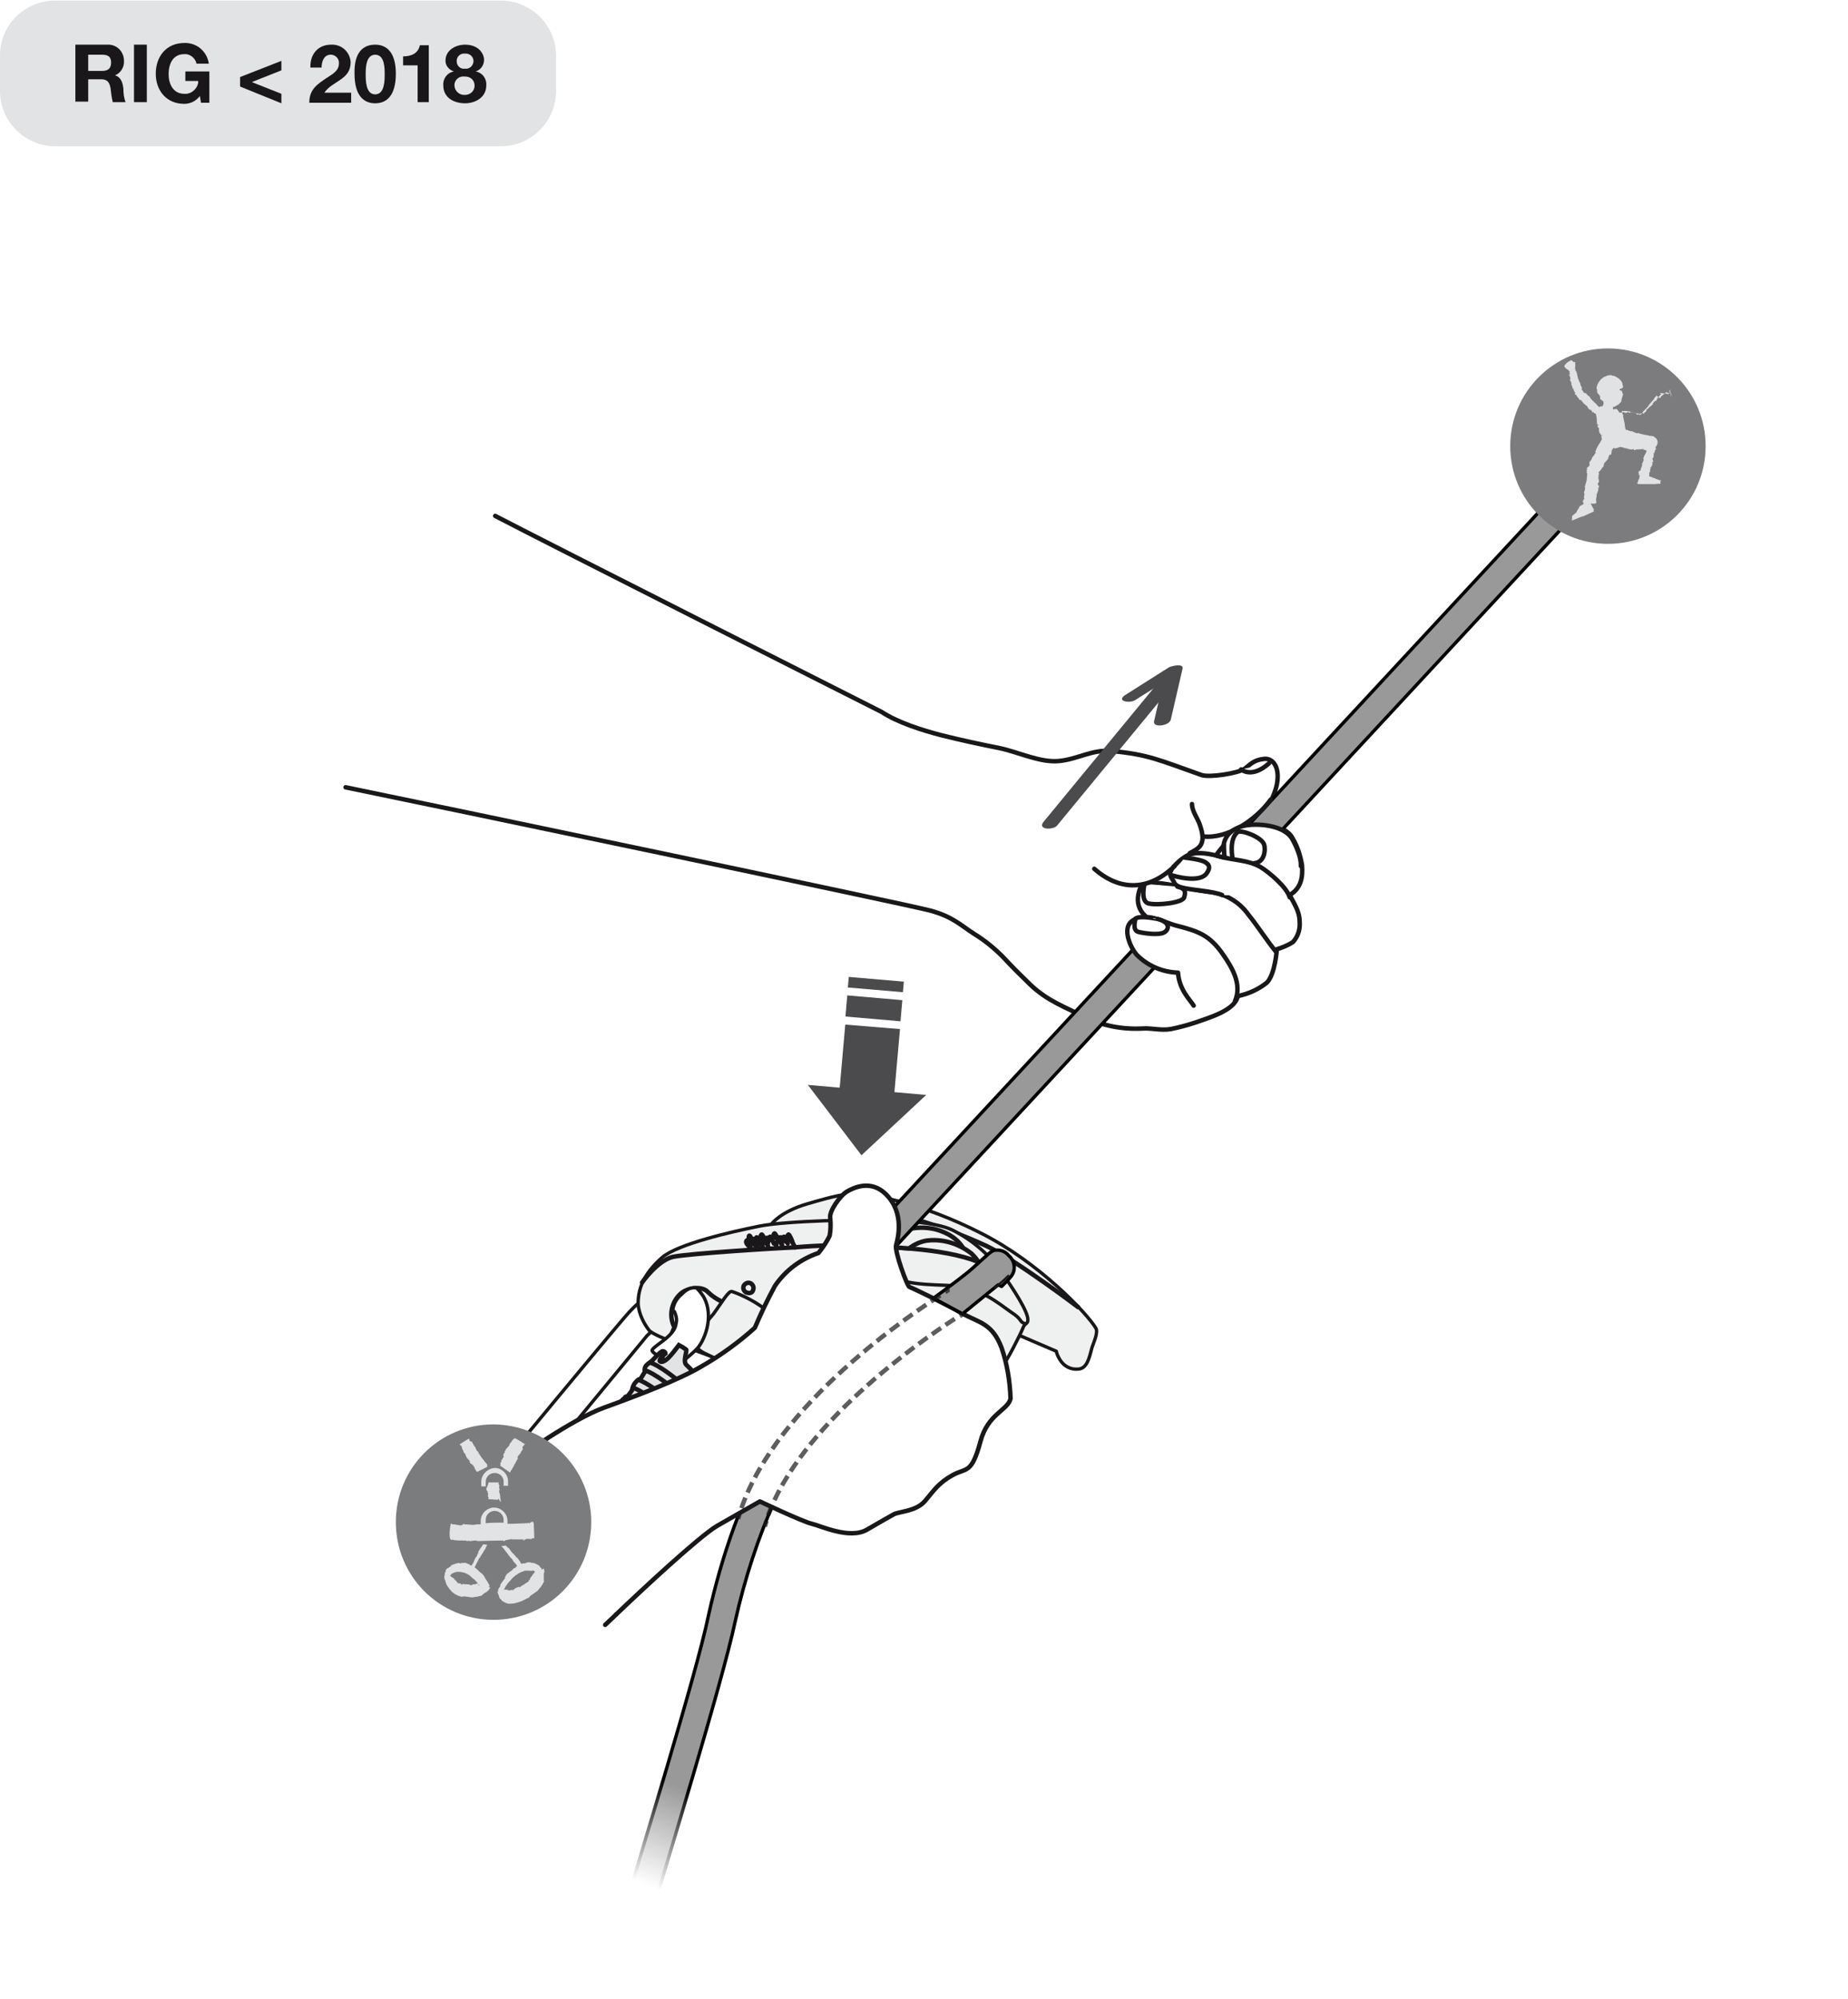<?xml version="1.0" encoding="UTF-8"?>
<!-- Generator: Adobe Illustrator 28.1.0, SVG Export Plug-In . SVG Version: 6.00 Build 0)  -->
<svg xmlns="http://www.w3.org/2000/svg" xmlns:xlink="http://www.w3.org/1999/xlink" version="1.1" id="Warstwa_1" x="0px" y="0px" viewBox="0 0 331 358" style="enable-background:new 0 0 331 358;" xml:space="preserve">
<style type="text/css">
	.st0{fill:#FFFFFF;}
	.st1{fill:#E2E3E4;}
	.st2{fill:#1A171B;}
	.st3{fill:#999999;stroke:#000000;stroke-width:0.6;stroke-linecap:round;stroke-linejoin:round;}
	.st4{fill:#FFFFFF;stroke:#1A171B;stroke-width:0.8;stroke-linecap:round;stroke-linejoin:round;}
	.st5{fill:#EFF0F0;stroke:#1A171B;stroke-width:0.6;stroke-linecap:round;stroke-linejoin:round;}
	.st6{fill:none;stroke:#1A171B;stroke-width:0.8;stroke-linecap:round;stroke-linejoin:round;}
	.st7{fill:#FFFFFF;stroke:#1A171B;stroke-width:0.6;stroke-linecap:round;stroke-linejoin:round;}
	.st8{fill:none;stroke:#1A171B;stroke-width:0.8;stroke-linejoin:round;}
	.st9{fill:none;stroke:#1A171B;stroke-width:0.8;stroke-miterlimit:10;}
	.st10{fill:#E2E3E4;stroke:#1A171B;stroke-width:0.8;stroke-miterlimit:10;}
	.st11{fill:none;stroke:#1A171B;stroke-width:0.4;stroke-linecap:round;stroke-miterlimit:10;}
	.st12{fill:#4B4B4D;}
	.st13{opacity:0.7;}
	.st14{fill:none;stroke:#1A171B;stroke-width:0.8;stroke-miterlimit:10;stroke-dasharray:1.999,1;}
	.st15{fill:none;stroke:#1A171B;stroke-width:0.8;stroke-miterlimit:10;stroke-dasharray:1.97,0.985;}
	.st16{fill:#7B7C7E;}
	.st17{fill:url(#SVGID_1_);}
	.st18{fill:#7C7C7E;}
	.st19{fill:#E1E2E3;}
</style>
<g id="Calque_2">
	<g id="Calque_2-2">
		<rect x="0" class="st0" width="331" height="358"></rect>
		<path class="st1" d="M9.9,0.1h79.8c5.4,0,9.9,4.4,9.9,9.9v6.3c0,5.4-4.4,9.9-9.9,9.9H9.9c-5.4,0-9.9-4.4-9.9-9.9V9.9    C0,4.5,4.4,0.1,9.9,0.1z"></path>
		<path class="st2" d="M13.6,8h5.6c1.6-0.1,2.9,1.1,3,2.7c0,0.1,0,0.1,0,0.2c0.1,1.1-0.6,2.2-1.6,2.6v0c1.1,0.3,1.4,1.4,1.5,2.4    c0,0.8,0.1,1.7,0.4,2.4h-2.3c-0.2-0.8-0.3-1.6-0.4-2.5c-0.2-1.1-0.6-1.6-1.7-1.6h-2.3v4h-2.3V8z M15.8,12.7h2.5    c1,0,1.6-0.4,1.6-1.5c0-1-0.5-1.4-1.6-1.4h-2.5L15.8,12.7z"></path>
		<path class="st2" d="M24,8h2.3v10.3H24V8z"></path>
		<path class="st2" d="M35.8,17.2c-0.7,0.9-1.7,1.4-2.8,1.4c-3.2,0-5.1-2.4-5.1-5.4c0-3.1,1.9-5.5,5.1-5.5c2.2-0.1,4.1,1.5,4.4,3.7    h-2.2C35,10.4,34,9.6,33,9.7c-2,0-2.8,1.7-2.8,3.6c0,1.7,0.8,3.5,2.8,3.5c1.2,0.1,2.3-0.8,2.5-2c0-0.1,0-0.2,0-0.3h-2.3v-1.7h4.3    v5.6H36L35.8,17.2z"></path>
		<path class="st2" d="M50.4,12.6l-5.3,2.1l5.3,2.1v1.7L43,15.5v-1.7l7.4-2.9V12.6z"></path>
		<path class="st2" d="M55.6,12.1C55.5,9.8,56.9,8,59.3,8c1.8-0.1,3.3,1.2,3.5,3c0,0.1,0,0.1,0,0.2c0,3.1-3.3,3.3-4.7,5.4h4.8v1.8    h-7.5c0-2.4,1.4-3.3,3.2-4.5c0.9-0.6,2.1-1.2,2.1-2.5c0.1-0.8-0.5-1.5-1.3-1.6c-0.1,0-0.1,0-0.2,0c-1.2,0-1.6,1.3-1.6,2.3    L55.6,12.1z"></path>
		<path class="st2" d="M67.2,8c2,0,3.7,1.3,3.7,5.2c0,4-1.7,5.3-3.7,5.3c-2,0-3.7-1.3-3.7-5.3C63.4,9.3,65.1,8,67.2,8z M67.2,16.9    c1.7,0,1.7-2.5,1.7-3.6c0-1.1,0-3.5-1.7-3.5c-1.7,0-1.7,2.5-1.7,3.5C65.5,14.4,65.5,16.9,67.2,16.9z"></path>
		<path class="st2" d="M76.9,18.3h-2.1v-6.6h-2.6v-1.6c1.4,0,2.7-0.5,3-2h1.6V18.3z"></path>
		<path class="st2" d="M83.3,8c2.5,0,3.4,1.7,3.4,2.7c0,1-0.6,1.8-1.5,2.1v0c1.2,0.2,2,1.3,1.9,2.5c0,2.1-1.9,3.2-3.8,3.2    c-2,0-3.9-1-3.9-3.2c-0.1-1.2,0.7-2.3,1.9-2.5v0c-0.9-0.3-1.6-1.1-1.5-2.1C79.9,8.9,81.7,8,83.3,8z M83.3,17    c0.9,0,1.7-0.7,1.7-1.6c0,0,0-0.1,0-0.1c0-0.9-0.7-1.6-1.7-1.6c0,0-0.1,0-0.1,0c-0.9-0.1-1.7,0.5-1.8,1.4c0,0.1,0,0.1,0,0.2    c0,0.9,0.8,1.7,1.7,1.7C83.3,17,83.3,17,83.3,17L83.3,17z M83.3,12.3c0.8,0.1,1.4-0.5,1.5-1.2c0.1-0.8-0.5-1.4-1.2-1.5    c-0.1,0-0.2,0-0.3,0c-0.8-0.1-1.5,0.5-1.5,1.3c0,0,0,0.1,0,0.1c0,0.8,0.7,1.4,1.4,1.3C83.2,12.3,83.3,12.3,83.3,12.3L83.3,12.3z"></path>
		<path class="st3" d="M113.9,347.3c-0.1,0-0.2-0.1-0.3-0.1c-1.3-0.5-1.9-2-1.3-3.3c0-0.1-0.7-0.3,0.3-4.3    c1-3.9,12.1-39.5,14.3-50.3c1.2-5.4,2.7-10.7,4.6-15.9c3-8.1,3.7-8.5,4.3-8.9c1.2-0.7,2.7-0.3,3.4,0.9c0.5,0.9,0.4,2-0.2,2.8    c-3.2,7.1-5.6,14.5-7.3,22.1c-2.3,11-13.3,46.7-14.4,50.6c-1.2,4.3-0.4,4.7-0.5,4.9C116.4,347,115.1,347.6,113.9,347.3z"></path>
		<path class="st4" d="M61.9,141c14.2,2.9,100.8,21,104.8,22.1c4,1.1,5.5,2.7,7.7,4.1c2.3,1.4,4.4,3.2,6.2,5.2c1.9,2,2,2,3.9,3.9    c3.1,3,6.6,4.2,9.5,5.7c3.3,1.7,7,2.4,10.7,2.2c1.7-0.1,3.2,0.4,5,0.1c1.5-0.3,3-0.7,4.5-1.2c2.2-0.8,7-2.1,7.5-4.7    c1.9-0.4,3.7-1.2,5.2-2.4c1.5-1.5,1.8-6,1.8-6c1-0.3,2-0.7,2.9-1.3c0.8-0.9,1.2-2,1.2-3.2c0-2-0.5-2.8-1.8-5.2    c2-1.2,2.4-3.1,2.2-5.4c-0.3-1.7-0.8-3.3-1.7-4.8c-0.8-1.5-2.2-1.5-3.2-2.9c-2-3-0.2-3.7,0.4-6.7c0.6-3.1-0.7-4.7-2.2-4.6    c-2,0.2-2.5,1-3.6,1.8c-1.2,0.8-6.3,1.6-7.7,1.1c-7.4-2.6-9.5-3.7-16.2-4.3c-3.4-0.3-6,1.5-9.4,1.8c-3.3,0.3-7.2-1.6-10.5-2.3    c-3.5-0.7-6.8-1.4-10.4-2.3c-3.5-0.9-7.9-2.3-10.8-4.2c0,0-61-30.8-69.2-35.1"></path>
		<path class="st5" d="M138.2,219.2c0,0,1.6-2.2,6.4-3.6c4.8-1.4,6.9-1.9,9.3-1.8c2.4,0.1,11.3,1.7,21.7,7    c10.4,5.2,19.2,14.5,20.7,17.1c0.4,0.8-0.4,2.5-0.7,3.4c-0.5,1.9-0.9,3.9-2.6,3.9c-1.2,0.1-2.4-0.5-3.1-1.6    c-0.3-0.5-0.6-1-0.7-1.6l-7-3"></path>
		<path class="st6" d="M193.1,234.1c0,0-10.8-8.2-16.3-10.9c-6.9-3.2-14.1-5.5-21.6-6.9"></path>
		<path class="st7" d="M123.2,231.3c-3-1.8-7-0.5-11.3,4.6c-4.7,5.5-20.4,24.5-20.4,24.5s-4.8,5.5-4.8,8.9s0.8,3.5,0.8,3.5    c1.2,2.1,6,4,11.1,1.9c2.9-1.1,5.6-2.9,7.6-5.2c0.6-0.6,0.2-1.8,1.1-2.6c0,0,0.4,0.6,1,0l1.9-1.9c0,0-2.6-3.2-4.1-4s-1.2,0-1.2,0    s-2,2.4-1.4,3s1.1,0.8,0.9,1c-0.5,0.4-1.2,0.7-1.9,0.8c-0.8,0-2.2,2-4.6,3.1s-5.1,2.8-6.4,2.8s-1.2-1.6,2.9-6.5s21.5-26,21.5-26    s3.1-3,3.9-3c0.1,0,0.3,0,0.4,0.1"></path>
		<path class="st5" d="M114.3,233.7c-0.1-3.5,1.6-6.1,4.3-8.5c2.8-2.4,12.4-4.6,17.4-5.6c5-1,18.5-1.2,21.6-1.1    c3.1,0.1,10,0.3,13,1.8c3.4,1.7,6.4,4.2,8.6,7.3c2.3,3.2,5,7.4,4.9,8.8c0,0.8-0.5,0.4-0.9,1.5c-0.4,1-3,6.2-3.6,6.6    c-0.6,0.4-21.7,10.8-32.1,8.8c-4-1.6-5.2-3.9-7.7-4.9c0,0-9.4-4.2-12-5.3c-2.7-1.1-10.3-3.6-11.5-4.8    C115.2,236.9,114.5,235.3,114.3,233.7z"></path>
		<path class="st8" d="M162.8,223.6c0.9-0.7,2-1.2,3.1-1.4c2.9-0.4,5.8,0.5,8.1,2.3c0.4,0.4,0.8,0.8,1.1,1.3"></path>
		<path class="st8" d="M163.4,220c1.9-0.3,3.9-0.1,5.7,0.7c1.4,0.6,2.6,1.5,3.4,2.8"></path>
		
			<rect x="124.4" y="151.1" transform="matrix(0.68 -0.733 0.733 0.68 -41.672 211.596)" class="st3" width="194.7" height="5"></rect>
		<path class="st6" d="M129.3,233.1c-0.9-0.4-1.8-1-2.5-1.7c-1.1-1.2-3.9-0.8-5.1,0.5c-1.5,1.5-1.9,3.9-0.9,5.8    c-0.3,0.8-0.7,1.7-1.1,2.5"></path>
		<path class="st6" d="M134.7,223.7c0,0-2-1.5-0.5-1.7c2.3-0.3,4.5-0.4,6.8-0.4c0.4,0.1,1,0.9,1.2,1.4l0.2,0.4"></path>
		<path class="st6" d="M134.2,222.8c0,0-0.2-1.4,0-1.5c0.2-0.1,0.7,1.2,0.7,1.2"></path>
		<path class="st6" d="M136,222.4c0,0,0.2-1.2,0.4-1.3s0.7,1.2,0.7,1.2"></path>
		<path class="st6" d="M138.3,222.2c0,0,0.2-1.2,0.4-1.3c0.2-0.1,0.7,1.2,0.7,1.2"></path>
		<path class="st6" d="M140.8,222.4c0,0,0.2-1.2,0.4-1.3s0.7,1.2,0.7,1.2"></path>
		<path class="st6" d="M137.5,222.8c0,0,0.2-1.2,0.4-1.3c0.2-0.1,0.7,1.2,0.7,1.2"></path>
		<path class="st6" d="M136.5,223.4c0,0,0.2-1.2,0.4-1.3c0.2-0.1,0.7,1.2,0.7,1.2"></path>
		<path class="st6" d="M135.6,223.7c0,0,0.2-1.2,0.4-1.3c0.2-0.1,0.7,1.2,0.7,1.2"></path>
		<path class="st6" d="M135.1,222.9c0,0,0.2-1.2,0.4-1.3c0.2-0.1,0.7,1.2,0.7,1.2"></path>
		<path class="st6" d="M134.3,223.4c0,0,0.2-1.2,0.4-1.3s0.7,1.2,0.7,1.2"></path>
		<path class="st6" d="M139,223.2c0,0,0.2-1.2,0.4-1.3c0.2-0.1,0.7,1.2,0.7,1.2"></path>
		<path class="st6" d="M140,222.8c0,0,0.2-1.2,0.4-1.3c0.2-0.1,0.7,1.2,0.7,1.2"></path>
		<path class="st4" d="M227.6,143.2c-2.6,3.6-7.7,7.1-12.1,6.6"></path>
		<path class="st4" d="M213.5,144c0,1.3,1,2.5,1.4,3.7c1.3,3.7-0.2,4.2-1.8,5.1"></path>
		<path class="st4" d="M222.3,137.8c0,0,1.9,1.7,5-1.1"></path>
		<path class="st4" d="M205.1,164c-1.1-1-1.5-2.4-1.2-3.8c0.4-2.1,1.2-2.2,3-2.1c3,0.2,6.3,1.2,9.4,1.6c2.9,0.2,5.6,1.7,7.3,4.1    c1.7,2.1,3.2,4.5,4.9,6.6"></path>
		<path class="st4" d="M219.4,153.6c-1-3.3,0.9-5.3,3.9-5.8c2-0.3,6.3-0.1,8,2.2c0,0,1.8,2.9,1.7,5.1"></path>
		<path class="st4" d="M220.8,153.9c0,0-0.8-3.6,0.9-4.9c0.7-0.4,4.2,0.9,4.7,2.2c0.3,0.8,0.2,3.3-1.8,3.4"></path>
		<path class="st4" d="M205,158.3c0,0-0.8,3.1,0.7,3.5s6.2-0.1,6.4-1.1c0.3-1,0.2-1.6-1.2-1.9"></path>
		<path class="st4" d="M231,160.7c-0.5-1.8-3.7-4.5-5.2-5.4c-2.2-1.3-4.8-1.2-7.3-1.9c-2.8-0.8-4.8-0.8-6-0.1    c-1,0.6-1.9,1.4-2.6,2.3c-0.6,1.2-0.2,1.3,0.4,2.4c0,0,0.1,0.7,1.6,1c1.4,0.4,5.5,0.6,7,1.3"></path>
		<path class="st4" d="M209.7,156.7c0.6,0.2,5.3,1.6,6.5-0.4c0.6-0.9,0.4-1.4-0.2-1.8c-0.7-0.6-3.8-0.9-3.8-0.9"></path>
		<path class="st4" d="M221.2,179.3c1.3-3-0.5-6-2.1-8.3c-2.4-3.5-4.4-4.2-8.3-5.2c-2.4-0.6-5.7-2.7-8.1-0.8c-1.7,1.3-0.3,4.6,0.9,6    c2,2,4.6,3.1,7.4,3.2c0.2,3.1,2.2,4.9,2.8,5.9"></path>
		<path class="st4" d="M203.4,164.5c0,0-0.7,2.1,0.5,2.4c1.2,0.3,3.7,0.6,4.6,0.1c0.9-0.5,1.2-1.8-1.1-2.4    C207.4,164.6,204.3,163.9,203.4,164.5z"></path>
		<path class="st4" d="M210.4,155.1c-5.4,5.2-10.7,3.8-14.4,0.5"></path>
		<path class="st4" d="M219.2,151.4c-0.5,0.6-1,1.2-1.4,1.8l1.5,0.4L219.2,151.4z"></path>
		<path class="st5" d="M183.7,237.1c-1.3-0.4-0.4-0.7-2.6-2.1c-2.2-1.5-5.5-4.6-11.5-4.8c-6-0.2-9-0.5-11.7-2.8    c-2.7-2.3-3.9-4.7-10.8-4.3c0,0,12.9,0.3,15.9,0.6"></path>
		<path class="st6" d="M115,229.7c0,0,2.7-3.9,5.5-4.6c2.8-0.6,18.9-1.6,21.8-1.7c4.5-0.4,9.1-0.5,13.7-0.2    c10.2,0.4,18.7,1.3,23.5,5.2"></path>
		<path class="st8" d="M140,238.3c0.1-0.6,0.7-1.1,1.4-0.9c0.6,0.1,1.1,0.7,0.9,1.4c-0.1,0.6-0.7,1.1-1.4,0.9c0,0-0.1,0-0.1,0    C140.3,239.5,139.9,238.9,140,238.3z"></path>
		<path class="st8" d="M134.9,231c0.2-0.5-0.1-1-0.5-1.2c-0.5-0.2-1,0.1-1.2,0.5c-0.2,0.5,0.1,1,0.5,1.2c0,0,0.1,0,0.1,0    C134.3,231.7,134.8,231.5,134.9,231z"></path>
		<path class="st5" d="M127.8,235.3c1.4-1.9,2.7-4.2,3.3-4c0.6,0.2,9.1,3.1,10.8,10c1.7,6.8-0.7,7.3-2.4,6.9    c-1.7-0.4-11.2-4.8-13-5.7c-1.8-0.8-3-2.1-0.9-4.6L127.8,235.3z"></path>
		<path class="st9" d="M138.6,245.1c0.2-0.7,0.9-1.1,1.6-0.9c0.7,0.2,1.1,0.9,0.9,1.6c-0.2,0.7-0.9,1.1-1.6,0.9    C138.8,246.5,138.4,245.8,138.6,245.1C138.6,245.1,138.6,245.1,138.6,245.1z"></path>
		<path class="st7" d="M124.8,230.7c0.4,0.4,0.8,0.9,1.2,1.5c2.1,3.7,0,8.3-1.3,9.5c-1.2,1.2-3.4,2.9-3.4,2.9s-4.8-2.2-4.5-2.8    c0.4-0.9,4.1-2.5,4.3-4.8c0.2-0.7,0-1.4-0.3-2.1l-0.3-0.2c0.1-1.1,0.7-2.2,1.6-2.9C123.6,230.2,124.8,230.7,124.8,230.7z"></path>
		<path class="st10" d="M121,252c0.4-0.6,0.9-1.2,1.4-1.8c0,0,0.1,0.3,0.6-0.3s0.2-1,0.3-1.1c0.6-0.7,1.1-1.4,1.4-2.2    c0-0.5-1.2-1.6-1.8-2.2c-0.6-0.6,0.2-2.5,0-2.7c-0.4-0.3-0.9-0.6-1.3-0.8c-0.6,0.8-1.2,1.6-1.9,2.3c-0.5,0.5-1.2,0.9-1.5,0.6    c-0.3-0.3,1-1.4,1-1.4c0-0.2-0.2-0.4-0.5-0.4c-0.4,0-1.9,1.7-1.9,1.7c-0.4,0.3-0.7,0.5-1,0.8c-0.3,0.3-0.4,0.7-0.3,1.2l-0.8,1.3    c0,0-0.3-0.1-0.8,0.5c-0.4,0.4-0.6,0.9-0.7,1.5c0,0-0.8,1.2-0.9,1.1s-0.2,0.1-0.8,0.6c-0.6,0.6-0.4,1-0.4,1l-1.4,1.7h-0.2    c-0.3,0-0.7,0.3-1,1c-0.2,0.4,0.1,0.4,0,0.6c-0.4,0.4-3.7,4.7-4,5s0.6,1,0.6,1c0.1-0.2,0.3-0.3,0.5-0.3c0.3,0,1.1,0.5,2.4,1.6    c1.4,1.1,2.5,2.2,2.5,2.2l-0.2,0.5c0,0,0.8,1,1.3,0.5c1.1-1.4,2.2-2.8,3.1-4.3l0.7-1.1c0.2,0,0.4-0.1,0.5-0.2    c0.2-0.2,0.8-0.7,0.8-1.1v-0.4l1.2-1.8c0.2,0.1,0.4,0,0.6-0.1c0.2-0.2,0.4-0.5,0.4-0.8v-0.4l1.1-1.5l0.2-0.4    c0.2,0.1,0.5,0,0.7-0.1c0.2-0.2,0.3-0.5,0.3-0.8C121,252.2,121,252.1,121,252z"></path>
		<path class="st10" d="M115.4,245.4c0,0,1.8,0.2,7.1,4.9"></path>
		<path class="st10" d="M116.3,244c0,0,1.6,0.1,7,4.8"></path>
		<path class="st10" d="M113.2,248.5c0,0,1.8,0.2,7.1,4.9"></path>
		<path class="st10" d="M114.2,247.1c0,0,1.6,0.1,7,4.8"></path>
		<path class="st10" d="M110.8,251.6c0,0,1.8,0.2,7.1,4.9"></path>
		<path class="st10" d="M111.7,250.2c0,0,1.6,0.1,7,4.8"></path>
		<path class="st10" d="M108.3,254.5c0,0,1.7,0.8,7.1,5.4"></path>
		<path class="st10" d="M109.4,253.4c0,0,1.6,0.1,7,4.8"></path>
		<path class="st4" d="M110.4,289.1c-0.9,0.9-1.6,1.5-2,1.9"></path>
		<path class="st4" d="M110.4,289.1c4.6-4.4,14.7-13.8,18-15.8c4-2.3,7.7-4.4,7.7-4.4s7.6,3.6,9.3,4s6.7,2.8,9.8,1.1    c3.1-1.8,4-2.3,4.9-2.8c0.9-0.5,4-0.5,5.6-2.4s2.4-3.2,4.9-4.6s3.4-0.1,5-6c1.3-5,4.9-5.6,5.4-7.7c-0.1-3.1-0.6-6.2-1.6-9.1    c-1.7-4.5-4.1-4.5-7.1-6.2s-9-4.6-9.4-4.7c-0.4-0.1-2.7-6.4-2.4-7.5c0.3-1.1,1.6-5.7-1.8-9.1c-2.7-2.7-5.8-1.2-7-0.5    s-3.2,3.5-3,4.7c0.1,1.1,0.1,2.2-0.1,3.2c-0.5,1.1-1.2,2.1-2,3.1c-3.2,1.1-5.9,3.1-7.8,5.9c-1.3,2.4-2.5,4.9-3.6,7.5    c-3,2.7-6.2,5-9.7,7c-4.1,2.4-11.5,5.2-17.3,7.3s-15.5,9.1-15.5,9.1"></path>
		<path class="st3" d="M177.7,224.1c0,0,0.1,0,0.1-0.1c1.1-0.3,2.2,0,2.9,0.9c1.1,0.9,1.3,2.6,0.4,3.7c0,0,0,0,0,0    c-0.5,0.6-1.1,1.2-1.7,1.8l-0.6-0.3l-6.4,5.2l-5.2-2.8c0,0,4.4-3.2,6.1-4.6C175,226.5,177.2,224.3,177.7,224.1z"></path>
		<path class="st11" d="M180.6,228.5c0,0-1.2,1.2-2.4,2.1"></path>
		<polygon class="st12" points="151.4,183.5 150.4,194.8 144.7,194.3 154.3,206.9 154.3,206.9 165.9,196.1 160.2,195.6 161.2,184.3       "></polygon>
		
			<rect x="154.7" y="175.6" transform="matrix(8.638979e-02 -0.996 0.996 8.638979e-02 -36.832 320.964)" class="st12" width="3.8" height="9.9"></rect>
		
			<rect x="156" y="171.3" transform="matrix(8.569184e-02 -0.996 0.996 8.569184e-02 -32.119 317.548)" class="st12" width="1.9" height="9.9"></rect>
		<g class="st13">
			<path class="st9" d="M132.2,272c0.1-0.3,0.2-0.6,0.3-1"></path>
			<path class="st14" d="M132.8,270.1c6.5-18.7,30.2-34.7,36.1-38.4"></path>
			<path class="st9" d="M169.3,231.4c0.5-0.3,0.7-0.5,0.8-0.5"></path>
		</g>
		<g class="st13">
			<path class="st9" d="M172.7,235.2c0,0-0.3,0.2-0.8,0.5"></path>
			<path class="st15" d="M171,236.2c-6.2,4-27.9,19.1-33.6,35.7"></path>
			<path class="st9" d="M137.3,272.4c-0.1,0.3-0.2,0.6-0.3,1"></path>
		</g>
		<path class="st16" d="M105.9,272.6c0,9.7-7.8,17.5-17.5,17.5c-9.7,0-17.5-7.8-17.5-17.5s7.8-17.5,17.5-17.5c0,0,0,0,0,0    C98.1,255.2,105.9,263,105.9,272.6z"></path>
		<path class="st1" d="M87.7,284C87.7,283.9,87.6,283.9,87.7,284C87.6,283.9,87.6,283.9,87.7,284c0-0.1-0.1-0.1-0.1-0.1    c0-0.1,0,0,0-0.1c-0.2-0.4-0.4-0.7-0.6-1c0,0,0,0,0,0l-0.2-0.3c0,0,0,0,0-0.1c0,0-0.4-0.5-0.4-0.5l0,0c-0.1-0.1,0-0.1-0.1-0.1    c-0.1,0-0.1-0.1-0.2-0.1c0,0,0,0,0-0.1c0,0,0,0-0.1,0c0,0,0,0,0,0l-0.1-0.1c0,0,0,0,0,0c-0.3-0.3-0.6-0.6-0.9-0.8    c0.1-0.2,0.3-0.5,0.3-0.6l0,0c0.1-0.2,0.4-0.7,0.5-1c0,0,0.1-0.1,0.1-0.1c0,0,0,0,0,0c0.1-0.1,0,0,0.1-0.1    c0.1-0.3,0.3-0.5,0.5-0.8c0-0.1,0.1-0.2,0.1-0.2v0c0-0.1,0.3-0.4,0.3-0.5l0,0c0-0.1,0,0,0.1-0.1c0,0,0-0.1,0-0.1l0,0    c0-0.1,0-0.1,0.1-0.2l0,0c0-0.1,0.1-0.1,0.1-0.2c0.1-0.1,0,0,0-0.1l0.1,0l0,0c-0.3-0.1-0.5-0.1-0.8-0.1l0,0l0,0c0,0,0,0,0,0    c0,0,0,0,0,0c0,0,0,0,0,0c0,0,0,0,0,0c0,0,0,0,0,0v0c0,0.1-0.1,0.1-0.1,0.2c0,0,0,0,0,0l-0.2,0.3l0,0c0,0.1,0,0-0.1,0.1    c0,0.1-0.1,0.1-0.1,0.1c0,0,0,0,0,0c0,0,0,0,0,0.1h0l0,0c0,0,0,0,0,0c-0.1,0.1-0.4,0.6-0.4,0.7c0,0,0,0,0.1,0c0,0,0,0,0,0.1    c0,0,0,0.1-0.1,0l0,0l0,0c-0.1,0.2,0,0-0.1,0.2c0,0.1,0,0.1-0.1,0.2c0,0,0,0,0,0c0,0,0,0.1,0,0c0,0,0,0.1,0,0.1c0,0-0.1,0,0,0    c0,0,0,0,0,0l0,0c0,0.1-0.1,0.1-0.1,0.1l0,0c0,0,0,0.1-0.1,0.1l0,0c0,0,0,0.1-0.1,0.2l0,0c0,0.1-0.2,0.4-0.2,0.5l0,0l0,0.1l0-0.1    c0,0.1-0.3,0.6-0.4,0.7c0,0,0,0,0,0c0,0,0,0,0,0.1c0,0,0,0,0,0c0,0,0,0,0,0c0,0,0,0,0,0l0,0l0,0l0,0c0,0,0,0,0,0    c-0.1-0.1-0.2,0-0.3-0.1c0,0,0,0,0,0c0,0-0.1,0-0.1-0.1c0,0-0.1-0.1-0.1,0c0,0-0.1-0.1,0-0.1c0,0-0.1,0-0.1,0l0,0    c-0.1,0-0.2-0.1-0.3-0.1l0,0c-0.1,0-0.1,0-0.1-0.1l0.1,0c-0.1,0-0.2,0-0.3,0l0,0c-0.3,0-0.6,0-0.9,0.1l0,0l-0.1,0    c0,0,0-0.1,0.1-0.1c-0.5,0-1,0.2-1.5,0.4c-0.1,0,0,0,0,0c-0.1,0,0,0-0.1,0.1c0,0,0,0,0,0c0,0-0.1,0-0.1,0c0,0,0,0,0.1,0.1l-0.1,0    l0,0c0,0,0,0.1-0.1,0.1c-0.2,0.1-0.3,0.2-0.4,0.3c0,0,0,0,0-0.1c0,0,0,0-0.1,0c0.1,0,0,0.1,0,0.1c-0.1,0.1-0.2,0.2-0.3,0.3    c0,0.1,0.1,0.1,0.1,0.2c0,0,0,0-0.1,0c0,0.1-0.1,0.2-0.1,0.3l0,0c-0.1,0.2,0,0.4-0.1,0.5l0,0c0,0.1,0,0.2-0.1,0.3    c0,0,0.1-0.1,0.1,0c0,0.1,0,0.2,0,0.3l0.1,0.1c0.1,0.4,0.2,0.8,0.4,1.1c0.2,0.3,0.4,0.6,0.6,0.8l0,0c0.2,0.3,0.5,0.5,0.8,0.7    c0.2,0.1,0.4,0.2,0.6,0.3c0.1,0,0.2,0.1,0.4,0.1c0.1,0.1,0.2,0.1,0.3,0.1c0,0,0-0.1,0-0.1c0.2,0.1,0,0,0.3,0    c0.3,0,1.3,0.2,1.5,0.2c0.1-0.1,0.3,0,0.4-0.1l0,0c0.4,0,0.7-0.1,1.1-0.2l0,0c0.1-0.1,0.1,0,0.2,0c0-0.1,0.1-0.2,0.1-0.2l0,0    c0.1,0,0.2-0.2,0.3-0.2l0,0c0.1-0.1,0.2-0.2,0.3-0.2c0.1-0.1,0.2-0.1,0.3-0.2c0.1-0.1,0.1-0.1,0.2-0.2c0.1-0.1,0.1-0.2,0.2-0.3    c0.1-0.1,0.1-0.1,0.2-0.1l0,0c0,0-0.2-0.1-0.4-0.2C87.4,284.3,87.6,284.2,87.7,284L87.7,284L87.7,284    C87.6,283.9,87.6,283.9,87.7,284L87.7,284C87.6,283.9,87.6,283.9,87.7,284z M80.8,281.9L80.8,281.9L80.8,281.9L80.8,281.9z     M85.7,283.9L85.7,283.9C85.7,283.8,85.7,283.8,85.7,283.9C85.7,283.8,85.7,283.9,85.7,283.9c-0.1-0.1-0.1,0-0.1,0l0-0.1    c0,0,0,0,0,0c0,0,0.1,0,0.1-0.1c0,0-0.1-0.1-0.1-0.1c0,0-0.2,0-0.4,0.1c0,0,0,0,0,0c-0.1,0-0.1,0-0.2,0.1c0,0,0,0,0-0.1    c0,0-0.4,0.1-0.4,0.1l0,0.1c-0.1,0,0-0.1-0.1-0.1c0,0.1-0.1,0-0.1,0.1c0,0,0,0,0,0c0,0.1,0,0-0.1,0c0,0,0,0,0,0l-0.1,0    c0,0,0-0.1,0-0.1c-0.1,0-0.7-0.1-0.9-0.1c0,0.1,0.1,0,0.1,0.1c0,0-0.1,0-0.1,0c0-0.1-0.1,0-0.1-0.2l0,0.1l0,0c-0.2,0,0,0-0.2,0    c0,0-0.1,0-0.1,0c0,0-0.1,0-0.1,0c0,0,0,0,0,0.1c0-0.1-0.1,0-0.1,0c0,0-0.1,0-0.1,0c0,0,0-0.1,0-0.1c0,0,0,0,0,0l0,0    c0,0,0-0.1-0.1,0v0c0,0,0,0,0-0.1c0,0,0,0,0,0c0,0-0.1-0.1-0.1,0l0,0c-0.1,0-0.4-0.1-0.5-0.1l0,0.1l-0.1,0c0,0,0.1-0.1,0.2-0.1    c-0.1-0.1-0.5-0.5-0.4-0.6c0,0,0.1,0,0.1,0c0,0-0.1,0-0.1,0c0,0,0,0,0,0s0,0,0,0c0,0-0.1,0-0.1,0.1c0,0,0,0,0,0l0,0    c0,0-0.1,0-0.1,0c0-0.1,0-0.1,0-0.2c0,0,0,0,0.1,0c0,0,0,0,0,0c0,0,0,0,0,0c0,0,0,0-0.1,0c-0.1-0.1,0-0.1-0.1-0.1    c-0.3-0.2-0.5-0.3-0.7-0.5c0,0,0.1-0.1,0.1-0.1c0,0,0,0,0,0c0.1,0,0.1-0.1,0.1-0.1l0-0.1c0.4-0.2,0.8-0.4,1.2-0.4l0,0    c0.5,0,0.9,0.1,1.3,0.2c0,0,0.1,0.1,0.2,0.1c0,0,0,0,0,0c0.2,0.1,0,0,0.2,0.1c0.4,0.2,0.7,0.5,1,0.8c0.1,0,0.2,0.2,0.3,0.2h0    c0.2,0.2,0.4,0.5,0.6,0.7l0,0c0.1,0.1,0,0.1,0.1,0.2c0,0,0.1,0,0.2,0.1l0,0c0.1,0.1,0.1,0.1,0.2,0.2l0,0c0,0,0,0,0.1,0.1    C86,283.9,85.9,283.9,85.7,283.9L85.7,283.9z"></path>
		<path class="st1" d="M97.4,281.1l0.1-0.2l0,0c0,0-0.2,0.1-0.6,0.2c0.1-0.1,0.1-0.2,0.1-0.3l0,0l-0.1,0c-0.1-0.1-0.1,0-0.1-0.1    l0.1,0.1c-0.1-0.1,0,0,0,0c0,0,0,0-0.1-0.1c0,0,0,0,0,0c0,0-0.1,0-0.1-0.1c-0.1,0,0,0,0-0.1c-0.4-0.3-0.8-0.5-1.2-0.6c0,0,0,0,0,0    c-0.1,0-0.3,0-0.4,0c0,0,0,0,0-0.1c0,0-0.7,0-0.7,0l0,0.1c-0.1,0,0-0.1-0.2,0c0,0.1-0.2,0-0.2,0.1c0,0-0.1,0-0.1,0    c0,0-0.1,0-0.1,0c0,0,0,0,0,0l-0.1,0c0,0,0,0,0,0c-0.1,0-0.2,0-0.3,0.1c0,0,0,0,0,0c0,0,0,0,0,0l-0.2-0.3l0,0c0-0.1,0,0,0-0.1    c-0.1,0-0.1-0.1-0.1-0.1c0,0,0,0,0,0c0,0,0,0,0,0c0,0,0,0,0,0l0,0c0,0,0,0,0,0c-0.1-0.1-0.4-0.6-0.5-0.7c0,0,0,0,0,0.1    c0,0,0,0-0.1,0c0,0,0-0.1,0-0.1h0l0,0c-0.1-0.1,0,0-0.1-0.1c0-0.1-0.1-0.1-0.1-0.1c0,0,0,0,0,0c0,0,0,0,0-0.1c0,0-0.1-0.1-0.1,0    c0,0,0-0.1,0,0c0,0,0,0,0,0l0,0c0-0.1,0-0.1-0.1-0.1l0,0c0,0,0-0.1,0-0.1l0,0c0,0-0.1-0.1-0.1-0.1l0,0c-0.1,0-0.3-0.3-0.4-0.4l0,0    l-0.1,0c0,0,0.1,0,0.1,0c-0.1-0.1-0.4-0.6-0.5-0.7c0,0,0,0,0,0c0,0,0,0-0.1,0h0c0,0,0,0,0,0c0,0,0,0,0,0l0,0l0,0    c0,0-0.1,0-0.1-0.1c0-0.1,0,0-0.1-0.1c0,0,0,0,0,0c0,0,0,0,0,0c0,0,0,0,0,0c-0.1,0-0.1-0.1-0.2-0.2l-0.8,0.1c0,0,0,0,0,0    c0,0,0,0,0,0l0,0c0,0,0,0,0,0c0,0,0,0-0.1-0.1c0,0,0,0.1,0.1,0.1c0,0,0,0,0,0c0,0,0.1,0.1,0.1,0.1l0,0c0,0,0,0.1,0.1,0.1    c0,0,0,0,0,0c0,0,0,0.1,0.1,0.1l0,0c0.1,0.1,0.5,0.7,0.6,0.8l0,0c0.2,0.2,0.5,0.7,0.7,0.9c0,0,0,0.1,0.1,0.1c0,0,0,0,0,0    c0.1,0.1,0,0,0.1,0.1c0.2,0.2,0.3,0.5,0.5,0.7c0.1,0.1,0.1,0.1,0.2,0.2l0,0c0.1,0.1,0.3,0.4,0.3,0.5l0,0c0,0,0,0,0,0    c-0.1,0.1-0.2,0.1-0.3,0.2c0,0,0.1,0,0.1,0c0,0.1-0.1,0-0.1,0.1c-0.1,0-0.1,0.1-0.2,0l0,0l0,0c-0.2,0.2,0,0.1-0.2,0.2    c-0.1,0.1-0.1,0.2-0.2,0.2c0,0,0,0,0,0c0,0-0.1,0.1-0.1,0.1c0,0-0.1,0.1-0.1,0.1c0,0-0.1,0.1-0.1,0c0,0-0.1,0-0.1,0.1l0,0    c-0.1,0.1-0.1,0.1-0.2,0.2l0,0c-0.1,0-0.1,0.1-0.1,0.1l0-0.1c-0.1,0.1-0.1,0.1-0.2,0.2l0,0c-0.2,0.2-0.3,0.5-0.4,0.7l0.1,0l0,0.1    c0,0-0.1-0.1,0-0.1c-0.1,0.1-0.7,0.9-0.8,1.1c-0.1,0-0.1,0-0.1,0c0,0.1,0,0.1,0,0.1c0,0,0,0,0,0c0,0,0,0,0,0c0,0,0.1,0,0.1,0    l-0.1,0.1l0,0c0,0,0,0.1,0,0.2c-0.1,0.1-0.2,0.3-0.3,0.4c0,0,0-0.1,0-0.1c0,0,0,0,0,0.1c0.1,0,0,0.1,0,0c0,0.1-0.1,0.2-0.1,0.3    l0,0c0,0,0,0.1,0,0.1l0.1,0c0,0.1,0,0,0,0.1c-0.1,0-0.1-0.1-0.1-0.2c0,0.1-0.1,0.2,0,0.2c0,0.1-0.1,0-0.1,0.1    c0,0.1,0.1,0.2,0.1,0.3h0c0,0.2,0.2,0.3,0.2,0.6l0,0c0,0.1,0.1,0.2,0.2,0.4c0,0,0-0.1,0.1,0c0.1,0.1,0.2,0.3,0.3,0.4l0.1,0    c0.4,0.3,1,0.5,1.5,0.4c0.4,0,0.7-0.1,1.1-0.2l0,0c0.7-0.2,1.3-0.5,1.8-0.8c0.1,0,0.2,0,0.3-0.1c0,0-0.1,0,0-0.1    c0.2-0.1,0,0,0.2-0.2l1.3-0.9c0-0.1,0.2-0.2,0.3-0.4l0,0c0.3-0.3,0.5-0.6,0.7-1l0,0c0-0.2,0.1-0.1,0.2-0.2c-0.1,0-0.1-0.2-0.1-0.2    l0,0c0-0.1,0-0.3,0-0.4l0,0c0-0.2,0-0.3,0-0.5c0-0.1,0-0.3,0-0.4C97.6,281.4,97.5,281.2,97.4,281.1z M89.3,284.5    C89.3,284.5,89.3,284.5,89.3,284.5C89.3,284.5,89.4,284.5,89.3,284.5L89.3,284.5z M91.3,284.8C91.3,284.8,91.3,284.9,91.3,284.8    L91.3,284.8L91.3,284.8z M95.6,281.9C95.6,281.9,95.6,281.9,95.6,281.9C95.6,281.9,95.6,281.9,95.6,281.9    C95.6,281.9,95.6,281.9,95.6,281.9L95.6,281.9z M95.6,281.8C95.6,281.9,95.7,281.9,95.6,281.8L95.6,281.8    C95.6,281.9,95.6,281.8,95.6,281.8C95.6,281.8,95.6,281.9,95.6,281.8C95.5,281.9,95.5,281.9,95.6,281.8c-0.1,0.1-0.2,0.2-0.3,0.4    c0,0,0,0,0,0c0,0-0.1,0.1-0.1,0.2c0,0,0,0-0.1,0c0.1,0-0.2,0.3-0.2,0.3l0.1,0.1c-0.1,0.1-0.1,0-0.1,0c0.1,0.1-0.1,0.1-0.1,0.2    c0,0,0,0-0.1,0c0,0.1,0,0,0,0.1c0,0,0,0,0,0l0,0.1c0,0-0.1,0,0,0c-0.1,0.1-0.8,0.5-0.9,0.6c0,0,0.1,0,0.1,0c0,0.1-0.1,0-0.1,0.1    c-0.1-0.1-0.1,0-0.2-0.1l0,0.1l0,0c-0.1,0.2,0,0.1-0.2,0.1c-0.1,0.1-0.1,0.2-0.2,0.2c0,0,0,0,0,0c0,0,0,0.1-0.1,0    c0,0-0.1,0.1,0,0.1c0,0-0.1,0-0.1-0.1c0,0-0.1,0-0.1,0l0,0c-0.1,0.1-0.1,0-0.2,0.1l0,0c0,0-0.1,0.1-0.1,0l0,0    c-0.1,0-0.1,0.1-0.2,0.1l0,0c-0.1,0.1-0.5,0.3-0.5,0.4l0,0l-0.1,0.1c0-0.1,0-0.1,0-0.2c-0.2,0.1-0.9,0.2-0.8,0.1c0,0,0-0.1,0-0.1    c0,0,0,0,0,0l0-0.1c0,0,0,0,0,0s0,0.1-0.1,0.1c0,0,0,0,0,0l0,0c0,0,0,0,0,0.1c-0.1,0,0-0.1-0.1-0.1c0,0-0.3,0-0.6,0    c0,0,0,0,0.1-0.1c0,0,0,0,0,0c0.1-0.1,0.1-0.1,0.1-0.1v-0.1c0.1-0.2,0.7-1.1,0.9-1.2l0,0c0.3-0.4,0.7-0.8,1.1-1.1    c0.1,0,0.1-0.1,0.2-0.1c0,0,0,0,0,0c0.2-0.1,0,0,0.1-0.1c0.3-0.2,0.7-0.4,1.1-0.5c0.1-0.1,0.2-0.1,0.3-0.1l0,0c0.3,0,0.5,0,0.8,0    l0,0c0.1,0,0.1,0,0.2,0.1c0-0.1,0.1-0.1,0.1-0.1l0,0c0.1,0,0.2,0,0.3,0l0,0c0.1,0,0.2,0,0.2,0.1c0,0,0.1,0.1,0.1,0.1    C95.9,281.5,95.7,281.6,95.6,281.8L95.6,281.8L95.6,281.8z"></path>
		<path class="st1" d="M86.4,276.6C86.4,276.6,86.4,276.6,86.4,276.6C86.3,276.7,86.3,276.7,86.4,276.6z"></path>
		<path class="st1" d="M86.4,276.6C86.4,276.6,86.4,276.6,86.4,276.6C86.4,276.6,86.4,276.6,86.4,276.6    C86.4,276.6,86.4,276.6,86.4,276.6z"></path>
		<path class="st1" d="M90,276.6C90,276.6,90,276.6,90,276.6C90,276.6,90,276.6,90,276.6L90,276.6z"></path>
		<path class="st1" d="M90,276.6L90,276.6L90,276.6L90,276.6z"></path>
		<path class="st1" d="M90,276.6C90,276.6,90,276.6,90,276.6C90,276.7,90,276.6,90,276.6z"></path>
		<path class="st1" d="M80.7,275.7L80.7,275.7c0.1,0,0.1,0,0.1,0c0,0,0.1,0,0.1,0c0,0,0,0,0,0L80.7,275.7    C80.9,275.7,80.8,275.7,80.7,275.7c0.1,0.1,0.1,0.1,0.2,0.1c0,0,0,0,0,0c0,0,0.1,0,0.2-0.1c0,0,0,0,0,0c0.1,0,0,0.1,0.1,0.1    c0.6,0.1,1.1,0.1,1.7,0.1c0,0,0.1,0,0.1,0c0,0,0,0,0,0c0.2,0,0.4,0,0.5,0c0,0,0.1,0.1,0.1,0.1c0.2,0,0.4-0.1,0.6,0    c0.2,0,0.3,0,0.3,0l0-0.1c0.2,0,0.1,0.1,0.2,0.1c0,0,0,0,0,0c0,0,0.1-0.1,0.1-0.1c0.1,0,0.1,0,0.2,0c0,0,0,0,0.1,0    c0,0,0.1,0,0.1,0.1c0,0,0-0.1,0-0.1c0,0,0,0,0.1,0c0,0,0,0,0,0c0,0,0,0,0,0l0.1,0c0,0,0.1,0.1,0,0.1c0.3,0,3.6-0.1,4.2-0.1    c0.1,0,0.1,0,0.1,0c0.2,0,0.3,0,0.3,0c0,0,0,0,0,0l0,0l0,0c0,0,0,0,0,0c0,0,0,0,0,0c0,0,0.1,0,0.1,0l-0.1,0h0.1c0.1,0,0,0,0.1,0.1    l-0.1,0c0.1,0,0.3,0,0.4-0.1l-0.1,0c0.2-0.1,1.1-0.2,1.3-0.3l-0.1-0.1l0.1-0.1c0,0-0.1,0.2-0.1,0.3c0.2,0,0.9,0,1.4,0    c0.2,0,0.5,0,0.7,0c0.1,0,0,0.1,0,0.2c0.1,0,0.1-0.1,0.2-0.1l0,0c0,0,0,0.1,0,0.1l0,0c0,0,0,0,0.1,0c0,0,0,0,0,0c0,0,0,0,0,0    c-0.1,0,0-0.1-0.1-0.2l0.2,0l0,0.1c0,0,0.1-0.2,0.2-0.2l0,0c0.2,0,0.5,0,0.8,0c0,0-0.1,0.1-0.1,0.1h0c0,0,0,0,0.1,0    c-0.1-0.1,0.1,0,0.1-0.1c0.1-0.1,0.2-0.1,0.2-0.1c0.1,0,0.1,0,0.1,0c0.1,0,0.1,0,0.2,0l-0.1-2.8c0,0,0.1,0,0.1,0c0,0-0.1,0-0.1,0    c0,0,0,0,0,0l0,0.1c0,0,0,0,0,0c0,0,0-0.1-0.1-0.1h0c0-0.1,0.1-0.1,0.2-0.1c-0.1,0-0.1,0-0.1,0c0,0-0.1,0-0.1,0    c-0.1,0,0-0.1-0.1-0.1c-0.1,0-0.1,0.1-0.2,0.1c0,0,0,0-0.1,0l0,0c0,0-0.1,0-0.1,0c0,0,0,0,0.1,0.1c0,0-0.1,0-0.1,0    c0,0-0.1,0-0.1,0c0,0,0.1,0.1,0,0.1c-0.1,0-0.2,0-0.3-0.1l-0.1,0.1c0,0-0.1,0-0.2,0c-0.6,0-2.1,0.1-2.5,0.1l0,0    c-0.2,0-0.5,0-0.9,0l0-0.5c0-1.3-1.1-2.4-2.4-2.4h0c-1.3,0-2.4,1.1-2.4,2.4l0,0.6c-0.3,0-0.6,0-0.7,0c-0.2,0.1-0.4,0-0.6,0.1l0,0    c0,0-0.1,0-0.1,0c-0.3,0-1-0.1-1.3-0.1c0,0-0.1,0-0.1,0l0,0c0,0-0.1,0-0.1,0c-0.1,0-0.1-0.1-0.2-0.1c0,0.1-0.2,0.2-0.2,0.2l0,0    c-0.2,0.1-0.3,0.1-0.5,0.1l0-0.1c-0.1,0-0.2,0.1-0.3,0c-0.1,0-0.1,0-0.2,0c0,0,0,0,0,0c-0.2-0.1-0.4-0.1-0.6-0.1    c-0.1,0-0.2,0-0.2,0l-0.2-0.2l0,0C80.7,272.8,80.3,275.1,80.7,275.7L80.7,275.7z M95.1,272.5C95.2,272.6,95.3,272.6,95.1,272.5    C95.2,272.6,95.2,272.6,95.1,272.5L95.1,272.5z M87,272.2c0-0.9,0.7-1.6,1.6-1.6h0c0.9,0,1.6,0.7,1.6,1.6l0,0.5    c-0.3,0-0.5,0-0.8,0v0c-0.3,0-1.4,0-2.4,0.1L87,272.2z"></path>
		<path class="st1" d="M89.7,268.9L89.7,268.9C89.7,268.9,89.7,268.9,89.7,268.9L89.7,268.9c0-0.2-0.1-0.6-0.1-0.7v0    c0-0.2,0-0.4-0.1-0.7c0,0,0-0.1,0-0.1c0,0-0.1,0,0,0c0-0.1,0,0-0.1-0.1c0-0.2,0-0.4,0.1-0.6c-0.1,0,0-0.1-0.1-0.2l0,0    c0,0,0-0.3,0-0.4l0,0c0,0,0,0,0.1-0.1c-0.1,0-0.1,0-0.1-0.1h0c0,0-0.1-0.1-0.1-0.1l0,0c0,0,0-0.1,0-0.1c0-0.1,0.1-0.2,0-0.2l0.1,0    l0,0c-0.6,0-1.2,0-1.7,0h0l0,0c0,0,0,0,0,0l0,0c0,0,0,0-0.1,0l0,0l0,0c0,0,0,0,0,0c0,0-0.1,0-0.1,0c0,0.1-0.1,0.3-0.1,0.4    c0,0,0,0,0,0c0,0,0,0.1,0,0.1c0,0,0,0-0.1,0c0,0,0,0.2,0,0.2l0.1,0c0,0-0.1,0-0.1,0c0.1,0,0,0.1,0,0.1c0,0,0,0,0,0c0.1,0,0,0,0,0    c0,0,0,0,0,0l0,0c0,0,0,0-0.1,0c0,0.2-0.1,0.3-0.1,0.5c0,0,0,0,0.1,0c0,0,0,0,0,0c-0.1,0,0,0.1-0.1,0.1l0.1,0l0,0    c0.1,0.1,0,0,0,0.1c0,0,0.1,0.1,0.1,0.1c0,0,0,0,0.1,0c-0.1,0,0,0,0,0c0,0,0,0.1,0.1,0c0,0-0.1,0-0.1,0v0l0,0c0,0,0,0.1,0,0.1l0,0    c0,0,0,0-0.1,0l0,0c0,0,0,0.1,0,0.1v0c0.1,0,0.1,0.3,0.2,0.3l0.1,0l0,0l-0.2,0c0,0.2,0,0.3,0,0.5c0,0-0.1,0-0.1,0c0,0,0.1,0,0,0    l0,0c0,0,0,0,0,0c0,0,0.1,0,0.1,0l0,0h0c0,0,0.1,0,0.1,0.1c0,0.1,0,0.1,0,0.2c0,0,0,0-0.1,0c0,0,0,0,0,0c0,0,0,0,0,0    c0.1,0,0,0.1,0.1,0.1l1.7,0.1c0,0,0,0,0,0c0,0,0,0,0,0l-0.1,0c0,0,0,0,0,0c0,0,0.1,0,0.1,0c0,0,0,0,0,0c0,0,0,0,0-0.1    c0,0,0.1,0,0.1,0c0,0-0.1,0,0-0.1h0C89.7,269.1,89.6,269,89.7,268.9L89.7,268.9C89.7,269,89.7,269,89.7,268.9z"></path>
		<path class="st1" d="M82.7,259C82.7,259.1,82.6,259.1,82.7,259c0,0.3,0.1,0.5,0.2,0.7c0,0,0,0,0,0c0,0,0.1,0.1,0.1,0.2    c0,0,0,0,0,0.1c0,0,0.2,0.3,0.2,0.3l0.1,0c0,0.1-0.1,0.1,0,0.1c0.1,0,0,0.1,0.1,0.1c0,0,0,0,0,0.1c0.1,0,0,0,0.1,0c0,0,0,0,0,0    l0,0c0,0,0,0-0.1,0c0.1,0.3,0.2,0.5,0.4,0.7c0,0,0-0.1,0-0.1c0.1,0,0,0.1,0.1,0c-0.1,0.1,0,0.1-0.1,0.2l0.1,0l0,0    c0.1,0.1,0.1,0,0.1,0.1c0,0.1,0.1,0,0.1,0.1c0,0,0,0,0,0c0,0,0.1,0,0,0.1c0,0,0,0.1,0.1,0c0,0,0,0.1-0.1,0.1c0,0,0,0,0,0l0,0    c0,0,0,0.1,0.1,0.1l0,0c0,0,0,0.1,0,0.1l0,0c0,0.1,0.1,0.1,0.1,0.1l0,0c0.1,0,0.3,0.3,0.5,0.3l0-0.1l0.1,0c-0.1,0-0.1,0-0.2,0.1    c0.2,0.2,0.3,0.5,0.4,0.7c0,0.1-0.1,0.1-0.1,0.1c0,0,0.1,0,0.1,0c0,0,0,0-0.1,0c0,0,0,0,0,0c0,0,0.1-0.1,0.1-0.1l0,0.1l0,0    c0,0,0.1,0,0.1,0c0,0.1,0.1,0.2,0.1,0.3c0,0,0,0-0.1,0c0,0,0,0,0,0c0,0,0.1,0,0.1,0c0.1,0,0.1,0.1,0.2,0.1l1.8-0.9c0,0,0,0,0,0    c0,0,0,0,0-0.1l-0.1,0c0,0,0,0,0-0.1c0,0,0.1,0,0.1,0c0,0,0-0.1-0.1-0.1c0,0,0.1,0,0.1-0.1c0,0-0.1,0-0.1-0.1l0,0    c0-0.1-0.1,0-0.1-0.1l0,0c0,0-0.1-0.1,0-0.1c0,0,0,0-0.1,0c0-0.1,0-0.1,0-0.1h-0.1c-0.1-0.2-0.5-0.7-0.6-0.8l0,0    c-0.2-0.3-0.4-0.6-0.6-0.9c0-0.1,0-0.1,0-0.2c0,0,0,0-0.1,0c-0.1-0.1,0,0-0.1-0.1c-0.2-0.2-0.3-0.5-0.4-0.8    c-0.1,0-0.1-0.1-0.2-0.2h0c-0.1-0.1-0.2-0.5-0.3-0.5l0,0c-0.1,0,0-0.1,0-0.2c0,0-0.1,0-0.2,0l0,0c0,0-0.1-0.1-0.2-0.1l0,0    c-0.1,0-0.1-0.1-0.1-0.1c0-0.1,0-0.2-0.1-0.3l0.1-0.1l0,0c-0.6,0.3-1.2,0.7-1.8,1.1l0,0l0,0C82.7,259,82.7,259,82.7,259L82.7,259    C82.7,259,82.7,259,82.7,259C82.6,259,82.6,259,82.7,259C82.6,259,82.6,259,82.7,259C82.7,259,82.7,259,82.7,259z"></path>
		<path class="st1" d="M89.6,262.5l1.7,1.2c0,0,0,0,0,0l-0.1,0c0,0,0,0,0.1,0c0,0,0,0.1,0,0.1c0,0,0,0,0,0c0,0,0.1,0,0-0.1    c0,0,0.1,0,0.1,0c0,0,0-0.1,0-0.1l0,0c0.1,0,0-0.1,0.1-0.2l0,0c0,0,0-0.1,0.1-0.1c0,0-0.1,0,0,0c0.1,0,0-0.1,0.1-0.1l0-0.1    c0.1-0.1,0.4-0.7,0.5-0.9v0c0.2-0.3,0.3-0.6,0.5-0.9c0.1,0,0.1-0.1,0.1-0.1c0,0,0,0-0.1,0c0.1-0.1,0,0,0-0.2    c0.1-0.3,0.3-0.5,0.5-0.7c0-0.1,0.1-0.1,0.1-0.2l0,0c0-0.1,0.3-0.4,0.3-0.5h0c0-0.1,0.1,0,0.1-0.1c-0.1,0-0.1-0.1-0.1-0.1l0,0    c0-0.1,0-0.1,0-0.2l0,0c0-0.1,0-0.1,0.1-0.2c0.1-0.1,0.2-0.1,0.2-0.3l0.2,0l0,0c-0.6-0.4-1.2-0.8-1.8-1.1l0,0l0,0c0,0,0,0.1,0,0    l0,0c0,0,0,0-0.1,0c0,0,0,0-0.1,0c0,0,0,0,0,0c0,0,0,0.1,0,0.1c0,0-0.1,0-0.1,0c-0.2,0.2-0.3,0.3-0.4,0.5c0,0,0,0,0,0    c0,0.1-0.1,0.1-0.1,0.2c0,0-0.1,0-0.1,0c0,0-0.1,0.3-0.2,0.3l0.1,0.1c0,0.1-0.1,0-0.1,0c0.1,0.1-0.1,0.1,0,0.1c0,0,0,0-0.1,0    c0.1,0,0,0,0,0.1c0,0,0,0,0,0l0,0.1c0,0-0.1,0-0.1,0c-0.2,0.2-0.3,0.4-0.5,0.6c0.1,0,0,0,0.1,0c0,0,0,0,0,0.1    c-0.1-0.1-0.1,0-0.2,0l0.1,0l0,0c0,0.2,0,0-0.1,0.1c0,0.1,0,0.1,0,0.2c0,0,0,0,0.1,0c-0.1,0,0,0.1-0.1,0c0,0,0,0.1,0,0.1    c0,0-0.1,0-0.1,0c0,0,0,0,0,0l0,0c0,0.1-0.1,0.1,0,0.1l0,0c0,0,0,0.1-0.1,0l0-0.1c0,0,0,0.1,0,0.2l0,0c0,0.1-0.1,0.4,0,0.5l0.1,0    l0,0.1c0,0-0.2-0.1-0.1-0.1c-0.1,0.2-0.3,0.5-0.4,0.7c-0.1,0-0.1-0.1-0.1-0.1c0,0.1,0,0.1,0,0.1c0,0,0,0,0,0c0,0,0,0,0,0    c0,0,0.1,0,0.1,0.1l0,0l0,0c0,0,0.1,0.1,0,0.1c-0.1,0.1-0.1,0.1-0.2,0.2c0,0,0,0,0-0.1c0,0,0,0,0,0c0.1,0,0,0,0,0    C89.7,262.4,89.6,262.4,89.6,262.5z"></path>
		<path class="st1" d="M91.3,263.6L91.3,263.6C91.3,263.7,91.3,263.7,91.3,263.6C91.3,263.7,91.3,263.7,91.3,263.6z"></path>
		<path class="st1" d="M86.2,265.4l0,0.8l0.8,0l0-0.8c0-0.9,0.7-1.6,1.6-1.6h0c0.9,0,1.6,0.7,1.6,1.5l0,0.8l0.8,0l0-0.8    c0-1.3-1.1-2.4-2.4-2.4h0C87.3,263,86.2,264.1,86.2,265.4L86.2,265.4z"></path>
		
			<linearGradient id="SVGID_1_" gradientUnits="userSpaceOnUse" x1="124.7" y1="38.824" x2="118.033" y2="21.491" gradientTransform="matrix(1 0 0 -1 -3.584295e-05 360)">
			<stop offset="0" style="stop-color:#FFFFFF;stop-opacity:0"></stop>
			<stop offset="1" style="stop-color:#FFFFFF"></stop>
		</linearGradient>
		<polygon class="st17" points="105.4,346 117.1,312.8 135.3,319.2 123.5,352.4   "></polygon>
		<path class="st12" d="M209.7,128.9l2.1-9.1c0.3-1.1-2-0.5-2.4-0.3l-7.9,5c-1.6,1.1,0.8,1.5,1.8,0.9l7.9-5l-2.4-0.3l-2.1,9.1    C206.5,130.4,209.4,130,209.7,128.9L209.7,128.9z"></path>
		<path class="st12" d="M207.9,121.7l-21,25.5c-1.1,1.4,1.6,1.5,2.4,0.7l21-25.5C211.4,121,208.6,120.9,207.9,121.7L207.9,121.7z"></path>
		<circle class="st18" cx="288" cy="79.9" r="17.5"></circle>
		<path class="st19" d="M299.3,71.2C299.4,71.2,299.4,71.2,299.3,71.2C299.4,71.2,299.4,71.2,299.3,71.2    C299.4,71.2,299.4,71.2,299.3,71.2l0-0.8c-0.1-0.1-0.2,0-0.2-0.1c0,0,0,0,0,0c0,0,0,0,0,0c0,0,0,0,0,0.1c-0.1,0-0.2,0-0.3,0    c-0.1,0-0.1-0.1-0.1-0.1v0l-0.1,0c0,0,0-0.1,0-0.1c0,0,0,0,0,0c0,0,0,0,0,0.1c0,0,0,0,0,0c0,0-0.2-0.1-0.2-0.1c0,0,0,0.1,0,0.1    c-0.1,0-0.8,0.7-0.9,0.7c0,0.1,0,0.1,0,0.2l-0.1,0l-0.2,0.1l-0.4-0.4c0,0,0,0,0,0l0,0c0,0,0,0-0.1,0c0,0,0-0.1,0-0.1c0,0,0,0,0,0    c0,0-0.1,0,0,0.1c0,0,0,0-0.1,0c0,0,0,0.1,0,0.1l0,0c-0.1,0,0,0.1-0.1,0.1l0,0c0,0,0,0-0.1,0.1c0,0,0,0,0,0    c-0.1,0-0.1,0.1-0.1,0.1l0,0.1c-0.1,0.1-0.5,0.6-0.6,0.7v0c-0.2,0.2-0.4,0.5-0.6,0.8c-0.1,0-0.1,0.1-0.1,0.1c0,0,0,0,0,0    c-0.1,0.1,0,0-0.1,0.1c-0.2,0.2-0.4,0.4-0.6,0.6c0,0.1-0.1,0.1-0.1,0.2l0,0c0,0.1-0.3,0.3-0.4,0.4l0,0l0,0c0,0,0,0,0,0    c0,0,0,0,0,0c-0.1,0-0.1,0-0.2,0c0,0,0,0,0-0.1c0,0-0.3,0-0.3,0l0,0.1c-0.1,0,0-0.1-0.1-0.1c0,0.1-0.1,0-0.1,0c0,0,0,0,0-0.1    c0,0.1,0,0,0,0c0,0,0,0,0,0l0,0c0,0,0-0.1,0-0.1c-0.2-0.1-0.5-0.1-0.7-0.2c0,0,0,0,0,0.1c0,0,0,0-0.1,0c0-0.1-0.1,0-0.1-0.2l0,0.1    l0,0c-0.1,0,0,0-0.1,0c-0.1,0-0.1,0.1-0.1,0c0,0,0,0,0,0.1c0-0.1,0,0,0,0c0,0-0.1,0-0.1,0.1c0,0-0.1-0.1,0-0.1c0,0,0,0,0,0l0,0    c-0.1,0-0.1-0.1-0.1,0l0,0c0,0-0.1,0-0.1-0.1l0,0c0,0-0.1,0-0.1,0l0,0c-0.1,0.1-0.4,0.1-0.5,0.2c0,0,0-0.1,0-0.1    c-0.1,0-0.2,0-0.3-0.1c0,0,0-0.1,0-0.1c0,0,0,0.1-0.1,0.1c0,0,0,0,0,0c0,0,0,0,0,0c0,0,0,0.1,0,0.1l0,0l0-0.1c0,0,0,0.1-0.1,0.1    c0,0-0.1,0-0.1,0c0,0,0,0-0.1,0c0,0-0.1,0-0.1,0c0,0,0,0,0,0c0,0,0,0,0,0c0,0,0,0,0,0l0,0c0,0,0,0,0,0l0,0l0,0c0,0,0,0-0.1,0    c0,0-0.1,0,0,0c0,0-0.1,0,0,0c0,0,0,0,0,0c0,0,0,0,0,0c-0.1,0-0.2,0-0.2-0.1l0,0c0,0-0.1-0.1-0.2-0.2l0.1,0    c-0.1-0.1-0.2-0.2-0.3-0.3c0-0.1-0.4,0-0.7,0c0,0,0,0,0-0.1c-0.1,0,0-0.1,0-0.1l0,0c0-0.1,0-0.1,0-0.2c0.2,0,0.4-0.1,0.5-0.2    c0.3-0.1,0.6-0.3,0.8-0.6c0.1-0.1,0.1,0,0.1,0c0.1-0.1,0-0.1,0.1-0.2c0,0,0,0,0,0c0,0,0.1-0.1,0-0.1c0,0-0.1,0-0.1,0    c0,0,0.1-0.1,0.1-0.1l0,0c0-0.1,0.1-0.2,0.1-0.4c0.1-0.2,0.1-0.4,0.2-0.6c0,0,0,0.1,0,0.1c0,0,0-0.1,0-0.1c0,0,0-0.1,0-0.1    c-0.1-0.2-0.2-0.4-0.2-0.6c-0.1,0-0.2-0.1-0.4-0.1c0-0.1,0-0.1,0-0.2c0.3-0.1,0.6-0.2,0.6-0.4l0,0l0-0.1c0-0.1-0.1-0.1,0-0.1    l0,0.1c0-0.1,0,0,0,0c0,0,0-0.1,0-0.1c0,0,0,0,0,0c0-0.1-0.1-0.1-0.1-0.2c0-0.1,0,0,0-0.2c-0.2-0.6-0.7-1-1.3-1.3c0,0,0,0,0,0    c-0.2-0.1-0.3-0.1-0.5-0.1c0,0,0,0-0.1-0.1c0,0-0.2,0-0.5,0c-0.2,0-0.3,0.1-0.5,0.1l0,0.1c-0.2,0.1-0.1-0.1-0.2,0    c0,0.1-0.3,0.1-0.3,0.2c0,0-0.1,0-0.1,0c0,0.1-0.1,0.1-0.1,0.1c0,0,0,0,0,0c0,0,0,0.1-0.1,0.1c0,0-0.1,0,0,0    c-0.3,0.2-0.5,0.6-0.7,0.9c-0.2,0.4-0.3,0.8-0.2,1.2c0,0,0-0.2,0.1-0.2c0,0.1,0,0.1,0,0.2c-0.1,0,0,0.2-0.1,0.3l0.1,0l0,0.1    c0.1,0.4,0.2,0.1,0.3,0.4c0.1,0.2,0.2,0.2,0.2,0.4c0,0,0-0.1,0,0c0,0,0,0.1,0,0.1c0,0.1,0,0.1,0,0.2c0,0.1,0.1,0.2,0,0.1    c0,0,0.1,0.1,0.1,0.1l0-0.1c0.1,0.1,0.2,0.2,0.3,0.3l0-0.1c0.1,0.1,0.1,0.1,0.1,0.2l-0.1-0.1c0.1,0.1,0.2,0.1,0.2,0.2c0,0,0,0,0,0    c0,0,0,0,0,0c0,0,0,0.2,0,0.2l0.1,0c0,0-0.1,0-0.1,0c0.1,0,0,0,0,0.1c0,0,0,0,0,0c0,0,0,0,0,0c0,0,0,0,0,0l0,0l0,0    c0,0.1-0.1,0.2-0.1,0.4c0,0,0,0,0.1,0c0,0,0,0,0,0c-0.1,0,0,0-0.1,0l0,0c-0.3,0.1-0.5,0.1-0.7,0.2c-0.1-0.1-0.2-0.2-0.3-0.3l0,0    c-0.2-0.3-0.5-0.5-0.7-0.7c0-0.1,0-0.1-0.1-0.1c0,0,0,0,0,0c-0.1-0.1,0,0-0.1-0.1c-0.2-0.2-0.4-0.4-0.5-0.7    c-0.1,0-0.1-0.1-0.2-0.1l0,0c-0.1,0-0.3-0.4-0.4-0.4l0,0c-0.1,0,0-0.1,0-0.1c0,0-0.1,0-0.2,0l0,0c-0.1,0-0.1,0-0.2-0.1l0,0    c-0.1,0-0.1-0.1-0.1-0.1c0-0.1-0.1-0.2-0.2-0.3l0-0.1h0c0,0,0,0-0.1,0.1c0,0,0,0,0-0.1c0,0,0-0.1,0-0.1l0,0c0,0,0-0.1,0-0.1l0,0    c0,0,0-0.1,0.1-0.1c0,0-0.1,0-0.1-0.1l0,0c0-0.1-0.2-0.4-0.2-0.4l0,0c0-0.1-0.1-0.1,0-0.2c-0.1-0.2-0.2-0.4-0.3-0.6    c0-0.1,0,0,0-0.1c0,0,0,0,0,0c0,0,0-0.1-0.1-0.1c-0.1-0.3-0.1-0.5-0.2-0.8h0c0-0.1-0.1-0.6-0.2-0.7l0,0c0,0,0,0-0.1-0.1    c0,0,0,0,0,0c0,0,0-0.1,0-0.1l0,0c-0.1,0,0-0.1,0-0.1h0c0,0,0,0,0-0.1c0,0,0,0-0.1,0c0,0,0,0,0-0.1c0,0,0,0.1,0,0.1c0,0,0,0,0,0    l0,0l0,0l0,0l0,0c0-0.2,0.1-1,0-1.1c0,0,0.1-0.1,0.1-0.1c-0.1,0-0.2-0.1-0.2-0.1c0,0,0,0,0,0c0,0,0,0,0,0c0,0-0.1,0.1-0.1,0.1    l0-0.1l0,0c0,0-0.1,0.1-0.1,0c-0.1-0.1-0.1-0.1-0.2-0.2c0,0,0,0,0.1,0c0,0,0,0,0,0c0,0-0.1,0-0.1,0c-0.1,0-0.1-0.1-0.2-0.1    l-0.7,0.4c0,0,0,0,0,0c0,0,0,0,0,0.1l-0.1,0c0,0-0.3,0.3-0.2,0.3c0,0-0.1,0-0.1,0c0,0-0.2,0.4-0.1,0.3c0,0,0,0,0,0.1    c0,0,0.1,0,0.1,0.1l0,0c0,0.1,0.1,0,0.1,0.1h0c0,0,0.1,0,0.1,0.1c0,0,0,0,0,0c0,0.1,0.1,0.1,0.1,0.1l0.1,0    c0.1,0.1,0.4,0.4,0.5,0.5l-0.1,0c0,0.1,0.1,0.1,0,0.2c0,0,0,0,0,0c0,0,0,0,0,0c0,0,0,0,0,0c0,0.1,0.1,0.1,0.1,0.2    c0,0-0.1,0.1-0.1,0.1l0,0l0,0c0,0-0.1,0-0.1,0c0,0,0,0,0,0c0,0,0,0,0,0c0,0,0,0,0,0.1c0,0,0,0,0.1,0c0.1,0.2,0.1,0.4,0.2,0.6    l0.1-0.1l0,0l-0.1,0c-0.1,0.1,0,0.3-0.1,0.4l0,0c0,0,0,0.1,0,0.1l0,0c0.1,0,0.1,0,0.1,0l0,0c0,0,0,0.1,0,0.1l0,0c0,0,0,0,0,0    c0,0,0,0,0.1,0c-0.1,0,0,0.1,0,0.1c0,0,0,0.1,0,0c0,0,0,0,0,0c0,0,0,0.1,0,0.1c0,0.1,0,0,0,0.1l0,0l0,0c0.1,0,0,0.1,0.1,0    c0,0,0,0,0,0.1c-0.1,0-0.1,0-0.1,0c0.1,0.2,0.1,0.4,0.2,0.5c0,0,0,0,0,0l0,0c0,0,0,0,0,0c0,0,0,0,0,0c0,0,0,0,0,0    c0,0,0.1,0.1,0,0.1c0,0,0.1,0,0.1,0l-0.1,0c0,0,0.1,0.3,0.1,0.3c0,0,0,0,0.1,0c0,0,0,0.1,0,0.1c0,0,0,0,0,0    c0.1,0.2,0.1,0.3,0.2,0.5c0,0,0.1,0,0.1,0c0,0,0,0,0,0.1c0,0,0,0,0,0l0,0c0,0,0,0,0,0c0,0,0,0,0,0.1l0,0l0,0c0,0,0,0.1,0,0.1    c0,0.1,0,0.1,0,0.1c0,0,0,0,0,0c0,0,0,0,0,0c0,0,0,0.1,0,0c0,0,0,0.1,0,0c0,0,0,0,0,0v0c0,0,0,0.1,0.1,0.1l0,0c0,0,0,0,0,0l0,0    c0,0,0,0,0,0l0,0c0,0,0,0,0,0c0,0,0,0,0,0l0,0c0,0,0,0,0.1,0l0,0l0,0l0,0c0,0,0,0,0,0c0.1,0.2,0.2,0.4,0.4,0.6l0,0    c0.1,0,0.1,0.1,0.1,0.1c0,0,0,0,0,0.1c0,0,0.3,0.2,0.3,0.2l0.1-0.1c0,0.1-0.1,0.1,0,0.1c0.1-0.1,0.1,0.1,0.1,0.1c0,0,0,0,0,0.1    c0.1,0,0,0,0.1,0c0,0,0,0,0,0l0,0c0,0,0,0.1,0,0c0.1,0.2,0.3,0.4,0.5,0.6c0,0,0,0,0-0.1c0.1,0,0,0,0.1,0c-0.1,0.1,0,0.1,0,0.2    l0.1,0l0,0c0.1,0.1,0,0,0.1,0.1c0,0,0.1,0,0.1,0.1c0,0,0,0,0,0c0,0,0.1,0,0,0.1c0,0,0.1,0.1,0.1,0c0,0,0,0.1,0,0.1c0,0,0,0,0,0v0    c0.1,0,0,0.1,0.1,0.1l0,0c0,0,0,0,0,0.1l0,0c0,0,0.1,0.1,0.1,0.1l0,0c0.1,0,0.4,0.2,0.5,0.2l0-0.1l0.1,0c0,0-0.2,0.1-0.2,0.1    c0.1,0.1,0.2,0.2,0.2,0.3c0,0.1-0.1,0.1-0.1,0.1c0,0,0.1,0,0.1,0c0,0,0,0,0,0c0,0,0,0,0,0c0,0,0.1-0.1,0.1-0.1l0,0l0,0    c0,0,0.1-0.1,0.1,0c0,0.1,0.1,0.1,0.2,0.2c0,0,0,0-0.1,0c0,0,0,0,0,0c0-0.1,0.1,0,0.1,0c0.1,0,0.1,0.1,0.2,0.1l0.1-0.1l0,0    c0,0,0,0,0,0c0,0,0,0,0,0c0,0-0.1,0.1-0.1,0.1c0.1,0,0.1,0.4,0.1,0.5l0.1,0c0,0.1-0.1,0.1-0.1,0.1c0.2,0,0,0.1,0.1,0.1    c0,0,0,0.1-0.1,0.1c0.1,0,0,0,0.1,0.1c0,0,0,0,0.1,0l0,0c0,0-0.1,0.1-0.1,0c0,0.4,0,0.7,0.1,1.1c0.1,0,0-0.1,0.1-0.1    c0.1,0,0,0.1,0.1,0.1c-0.2,0.1,0,0.1-0.2,0.2l0.1,0l-0.1,0c0.1,0.2,0.1,0,0.1,0.2c0,0.1,0.2,0.1,0.1,0.2c0,0,0.1-0.1,0.1,0    c-0.1,0,0.1,0,0,0.1c0,0,0,0.1,0.1,0c-0.1,0-0.1,0.1-0.1,0.1c0,0,0,0,0,0.1l0,0c0,0.1-0.1,0.2,0.1,0.2l0,0c0,0,0,0.1-0.1,0.1l0,0    c0,0.1,0,0.1,0.1,0.2v0c0.1,0.1,0.3,0.5,0.4,0.5l0.1-0.1l0.1,0.1c0,0-0.3,0-0.3,0c0,0.1,0.1,0.5,0.1,0.8c0,0,0,0-0.1,0l0,0.1    c-0.1,0.2-0.4,0.7-0.5,0.8v0c-0.2,0.4-0.4,0.7-0.5,1.1c-0.1,0-0.1,0.1-0.1,0.1c0,0,0.1,0,0.1,0c-0.1,0.1,0,0,0,0.2    c-0.2,0.3-0.4,0.6-0.6,0.8c0,0.1-0.1,0.2-0.1,0.3l0,0c0,0.1-0.4,0.5-0.4,0.6l0,0c0,0.1-0.1,0-0.1,0.1c0.1,0,0.1,0.1,0.1,0.2l0,0    c0,0.1,0,0.2,0,0.2l0,0c0,0.1-0.1,0.2-0.1,0.2c-0.1,0.1-0.2,0.1-0.3,0.3l-0.2,0l0,0c0,0,0.1,0.1,0.2,0.1c0,0,0,0.1,0,0.1l0,0    c0,0.1,0,0-0.1,0.1c0,0,0,0.1,0,0.2c0,0,0,0,0,0c0,0,0,0,0,0.1c0,0,0,0,0,0c0,0,0.1,0.1,0,0.1l0,0c-0.1,0.1,0.1,0,0,0.1l0,0    c0,0,0,0.1,0,0.1c0,0,0.1,0,0.1,0c-0.1,0,0,0.1-0.1,0.1l0.1,0c0,0.2-0.1,0.9-0.1,1.1l0,0c0,0.3-0.3,0.9-0.3,1.2    c-0.1,0-0.1,0.1-0.1,0.1c0,0,0.1,0,0.1,0c0,0.1,0,0,0,0.2c0,0.3-0.1,0.6-0.2,0.8c0.1,0.1,0,0.2,0.1,0.3l0,0c0,0.1-0.1,0.5-0.1,0.6    l0,0c0.1,0.1-0.1,0.1-0.1,0.1c0.1,0,0.1,0,0.2,0.1l0,0c0,0-0.2,0.2-0.2,0.3l-0.1,0c0.1,0.1,0,0.2,0,0.2c0,0.1,0.1,0.3,0.2,0.4    l-0.2,0.1l0,0c0,0,0.1,0,0.1,0l-0.7,0.4c0.1,0.1-0.6,0.9-0.5,1c0,0.1-0.1,0.1-0.1,0.1c0,0.1,0.1,0,0.1,0c0,0-0.1,0-0.1,0    c0,0,0,0,0,0l-0.8,0.7l-0.1,0c0,0,0.2,0,0.2,0c0,0.1-0.1,0.5,0,0.6c0,0-0.1,0-0.1,0c0,0,0,0,0,0.1c0-0.1,0.1,0,0.1,0    c0.2,0,1.8-0.8,1.9-0.7l2-0.9c0,0,0,0,0,0c0,0,0-0.1,0-0.1l-0.1,0c-0.1,0,0,0,0-0.1c0,0,0.1,0,0.1,0c0-0.1,0-0.1-0.1-0.1    c0-0.1,0.1,0,0.1-0.1c0,0-0.1,0-0.1-0.1l0,0c0-0.1-0.2-0.1-0.1-0.2h0c0,0-0.1-0.1,0-0.1c0,0,0,0.1-0.1,0c0-0.1-0.1-0.1,0-0.2    l-0.1,0c0-0.1-0.1-0.2-0.2-0.4c0.2,0,0.5,0,0.7,0l0.1,0l0,0c0,0,0-0.1,0,0l0,0c0,0,0,0,0.1,0c0,0,0,0,0,0c0,0,0,0,0,0    c0,0-0.1-0.1,0-0.1c0,0,0.1,0,0.1,0c0.1-0.2-0.1-0.5,0-0.8c0,0,0,0,0,0c0-0.1,0-0.1,0-0.2c0,0,0.1,0,0.1,0c-0.1,0,0-0.4,0-0.4    l-0.1,0c0-0.1,0.1,0,0.1-0.1c-0.1,0,0-0.1,0-0.1c0,0,0,0,0.1,0c-0.1,0,0,0,0-0.1c0,0,0,0-0.1,0l0-0.1c0,0,0.1,0,0.1,0    c0.1-0.3,0.2-0.6,0.2-0.9c-0.1,0,0,0.1-0.1,0.1c0,0,0-0.1,0-0.1c0.2,0,0-0.1,0.2-0.1l-0.1,0l0.1,0c-0.1-0.2,0,0,0-0.2    c0-0.1-0.1-0.1-0.1-0.2c0,0-0.1,0-0.1,0c0.1,0,0-0.1,0-0.1c0,0,0-0.1-0.1-0.1c0.1,0,0.1-0.1,0.1,0c0,0,0,0,0-0.1l0,0    c0-0.1,0.2-0.2,0.1-0.3l0.1,0.2c0,0-0.2-0.2,0-0.2l0,0c0-0.1,0-0.1,0-0.2l0,0c-0.1-0.1,0-0.3-0.1-0.4l-0.1,0l-0.1-0.1    c0,0,0.2,0.1,0.2,0.1c0-0.3,0-0.6,0.1-0.9c0.1,0,0.1,0,0.1,0c0-0.1-0.1,0-0.1-0.1c0,0,0,0,0.1,0c0,0,0,0,0,0c0,0-0.1,0-0.2,0    l0-0.1l0.1,0c0,0,0,0-0.1-0.1c0,0,0,0,0,0c0,0,0,0,0,0c0,0,0,0,0,0c0,0,0,0,0,0v0c0,0,0,0,0,0c0,0,0.1,0,0.1,0    c0.2-0.2,0.4-0.4,0.5-0.6c0,0,0,0,0,0c0-0.1,0.1-0.1,0.1-0.2c0,0,0.1,0,0.1,0c0,0,0.2-0.4,0.2-0.4l-0.1-0.1c0-0.1,0.1,0,0.1,0    c-0.1-0.1,0.1-0.1,0-0.2c0,0,0,0,0.1,0c-0.1-0.1,0,0,0-0.1c0,0,0,0,0,0l0-0.1c0,0,0.1,0,0.1,0c0.2-0.2,0.4-0.5,0.6-0.7    c-0.1,0-0.1,0-0.1,0c0-0.1,0,0,0-0.1c0.1,0.1,0.1-0.1,0.2,0l-0.1-0.1l0,0c0-0.2,0-0.1,0.1-0.2c0-0.1,0-0.2,0-0.2c0,0-0.1,0-0.1,0    c0.1,0,0-0.1,0.1,0c0,0,0.2,0,0.1,0c0,0,0.1,0,0.1,0c0,0,0,0,0,0l0,0c0-0.1,0.1-0.1,0.1-0.1h-0.1c0,0,0-0.1,0.1,0l0,0.1    c0-0.1,0.1-0.1,0.1-0.2l0,0c0-0.1,0.1-0.5,0.1-0.6l-0.1,0l0-0.1c0,0,0.2,0.2,0.1,0.1c0-0.1,0.2-0.3,0.3-0.5l0,0l0,0c0,0,0,0,0,0    c0,0,0.1,0,0.1,0.1l0,0l0,0c0.1,0,0.2,0,0.3,0c0.1,0,0.2-0.1,0.3-0.1c0,0,0,0,0,0c0,0,0.1,0,0.1,0c0,0,0.1,0,0.1-0.1    c0,0,0.1,0,0.1,0c0,0,0.1,0,0.1,0l0,0c0,0,0.1,0,0.1-0.1c0.1,0.1,0.2,0.1,0.3,0.1c0,0,0,0,0,0c0.1,0,0.1,0,0.2,0c0,0,0,0.1,0,0.1    c0-0.1,0.4,0.1,0.4,0.1l0-0.1c0.1,0,0,0.1,0.1,0.1c0.1-0.1,0.1,0.1,0.2,0c0,0,0,0,0,0.1c0-0.1,0,0,0.1,0c0,0,0,0,0-0.1l0.1,0    c0,0,0,0.1,0,0.1c0.3,0.1,0.6,0.1,0.9,0.1c0-0.1-0.1,0,0-0.1c0.1,0,0,0,0.1,0c0,0.1,0.1,0.1,0,0.2l0-0.1l0,0.1c0.2,0,0,0,0.2,0    c0.1,0,0.2-0.1,0.2,0c0,0,0-0.1,0-0.1c0,0.1,0.1,0,0.1,0c0,0,0.1,0,0.1-0.1c0,0.1,0.1,0.1,0,0.1c0,0,0,0,0.1,0l0,0    c0.1,0,0.1,0.1,0.2,0l0-0.1c0,0,0.1,0,0.1,0.1l-0.1,0c0.1,0,0.1,0,0.2,0l0,0c0.1-0.1,0.5,0,0.6-0.1v-0.1l0.1,0    c0,0.1-0.1,0.1-0.1,0.2c0.1,0,0.3,0.1,0.6,0.2c0,0.1,0,0.1,0,0.2l0,0c-0.1,0.3-0.5,0.8-0.5,1.1c-0.1,0-0.1,0.1-0.1,0.1    c0,0,0.1,0,0.1,0c-0.1,0.1,0,0,0,0.2c0,0.3-0.2,0.5-0.3,0.8c0.1,0.1,0,0.2,0,0.3l0,0c0,0.1-0.2,0.5-0.2,0.6l0,0    c0,0.1-0.1,0-0.1,0.1c0.1,0,0.1,0.1,0.1,0.1l0,0c0,0-0.2,0.1-0.3,0.2l-0.1,0c0,0.1,0,0.2,0,0.2c-0.1,0.1,0.1,0.3,0.1,0.4l-0.2,0    l0,0c0,0,0.1,0.1,0.3,0.1c0,0.2-0.1,0.5-0.1,0.7l-0.1,0c0,0.1,0,0.1,0,0.2c0,0-0.1,0-0.1,0c0,0.1,0,0.1,0,0.2l0,0    c0.1,0.1-0.1,0.1-0.1,0.2h0c0,0,0,0.1-0.1,0.1c0,0.1,0.1,0,0.1,0.1c-0.1,0,0,0.1,0,0.1c0,0,0-0.1,0.1-0.1c0,0.1,0.1,0,0,0.1    l-0.1,0c0,0,0,0,0,0l3.2,0c0.1-0.1,0.8,0,0.9-0.1c0,0,0-0.1,0.1,0c0,0,0,0,0-0.1c0,0,0,0-0.1,0.1c0-0.1,0-0.3,0-0.4    c0-0.1,0.1-0.1,0.1-0.1l0,0v-0.1c-0.2-0.1,0,0.1-0.3,0c0,0-0.2-0.1-0.2-0.1c0,0,0,0-0.1,0c0-0.1-0.4-0.1-0.4-0.2    c-0.2-0.1-0.4-0.1-0.6-0.2c0-0.1-0.3-0.1-0.5-0.2c0-0.2,0-0.3,0-0.5c0,0,0,0,0,0c0-0.1,0-0.1,0-0.2c0,0,0.1,0,0.1,0    c0,0,0.1-0.4,0.1-0.4l-0.1,0c0-0.1,0.1,0,0.1-0.1c-0.1-0.1,0.1-0.1,0-0.2c0,0,0,0,0.1,0c-0.1,0,0,0,0-0.1c0,0,0,0-0.1,0l0-0.1    c0,0,0.1,0,0.1,0c0.2-0.3,0.3-0.5,0.3-0.8c-0.1,0,0,0-0.1,0c0-0.1,0,0,0-0.1c0.1,0,0.1-0.1,0.2,0l-0.1,0l0.1,0c0-0.2,0-0.1,0-0.2    c0-0.1-0.1-0.2,0-0.2c0,0-0.1,0-0.1,0c0.1,0,0-0.1,0-0.1c0,0,0-0.1-0.1-0.1c0,0,0.1,0,0.1,0c0,0,0,0,0-0.1l0,0    c0-0.1,0.2-0.2,0.1-0.2l0.1,0.2c0,0-0.1-0.3,0-0.3l0,0c0-0.1,0-0.1,0-0.2l0,0c-0.1-0.1,0.1-0.3,0-0.4l-0.1,0l0-0.1    c0,0,0.2,0.1,0.2,0.1c0.1-0.3,0.1-0.6,0.3-0.8c0.1,0,0.1,0,0.1,0c0-0.1-0.1,0-0.1-0.1c0,0,0.1,0,0.1,0c0,0,0,0,0,0    c0,0-0.1,0-0.2,0l0-0.1l0.1,0c0,0-0.1-0.1-0.1-0.1c0.2-0.2,0.4-0.5,0.4-0.8c0,0,0,0.1,0,0.1c0,0,0,0,0-0.1c0,0,0-0.1,0-0.1l0,0    l0,0c0-0.1,0-0.1,0-0.2c0-0.1-0.1-0.1-0.1-0.2c0,0,0,0,0,0c0,0,0-0.1,0-0.1c0,0,0-0.1-0.1,0c0,0,0-0.1,0-0.1c0,0,0,0,0,0l0,0    c0-0.1-0.1-0.1-0.1-0.1l0,0c0,0-0.1-0.1-0.1-0.1l0,0c0,0-0.1-0.1-0.1-0.1c0,0-0.1,0-0.2-0.1c0,0,0,0,0,0l0,0l0,0l0,0    c0,0,0.1-0.1,0.1,0c0,0-0.1-0.1-0.1,0c0,0,0-0.1,0-0.1c0,0-0.1,0.1-0.1,0l0,0c-0.1-0.1-0.1,0.1-0.2,0l0,0c0,0-0.1,0-0.1-0.1    c0,0,0,0.1,0,0.1c0-0.1-0.1,0-0.1-0.1l-0.1,0.1c-0.2-0.1-0.7-0.2-0.9-0.2l0,0c-0.4-0.1-0.8-0.2-1.2-0.3c0-0.1-0.1-0.1-0.1-0.1    c0,0,0,0.1,0,0.1c-0.1-0.1,0,0-0.2,0c-0.3-0.1-0.6-0.2-0.9-0.4c-0.1,0.1-0.2,0-0.3,0l0,0c-0.1,0-0.5-0.2-0.6-0.2l0,0    c-0.1,0-0.1-0.1-0.1-0.1c0,0.1-0.1,0.1-0.1,0.1l0,0l0,0l0,0c-0.1-0.3-0.2-0.9-0.2-1.1l0,0c-0.1-0.5-0.2-0.9-0.3-1.4    c0.1-0.1,0-0.1,0.1-0.2c0,0-0.1,0-0.1,0c0-0.2-0.1,0-0.1-0.2c-0.1-0.2-0.1-0.4-0.1-0.5c0,0,0.1,0,0.1,0l0,0c0.1,0,0.4,0,0.5,0l0,0    c0.3,0,0.6,0.1,0.9,0.1c0,0.1,0.1,0,0.1,0.1c0,0,0-0.1,0,0c0.1,0,0,0,0.1,0c0.3,0,0.5,0.1,0.7,0.2c0.1-0.1,0.1,0,0.2,0l0,0    c0.1,0,0.4,0.1,0.5,0.1l0,0c0.1,0,0.1,0,0.1,0.1c0-0.1,0-0.1,0.1-0.1l0,0c0.1,0,0.1-0.1,0.2-0.1l0,0c0.1,0,0.1,0,0.2,0    c0.1,0,0.2,0.1,0.3,0.1l0,0.1l0,0c0,0,0-0.1,0-0.3c0.1,0,0.1-0.1,0.2-0.1v0c0,0,0.1-0.1,0.1-0.1c0,0,0,0,0,0c0,0,0.1-0.1,0.1-0.2    c0,0,0-0.1,0-0.1c0,0,0.1-0.1,0.1-0.1c0,0,0,0,0,0c0,0,0.1-0.1,0.1-0.1c0,0,0,0,0.1,0c0,0,0.2-0.3,0.2-0.3l0,0c0,0,0.1,0,0.1,0    c0-0.1,0.1-0.1,0.1-0.1c0,0,0,0,0,0c0,0,0,0,0,0c0,0,0,0,0,0l0,0c0,0,0,0,0,0c0.2-0.2,0.4-0.3,0.5-0.5c0,0,0,0-0.1,0    c0,0,0,0,0-0.1c0.1,0,0.1,0,0.1,0l0,0l0,0c0.1-0.1,0,0,0.1-0.1c0-0.1,0-0.1,0.1-0.1c0,0,0,0,0,0c0,0,0-0.1,0,0c0,0,0-0.1,0-0.1    c0,0,0.1,0,0.1,0c0,0,0,0,0,0l0,0c0-0.1,0.1-0.1,0.1-0.1h0c0,0,0,0,0.1,0l0,0c0,0,0.1-0.1,0.1-0.1l0,0c0-0.1,0.2-0.3,0.2-0.4    l-0.1,0v-0.1c0,0,0.1,0.1,0.1,0.1c0.2-0.2,0.3-0.4,0.5-0.6c0,0,0.1,0,0.1,0c0,0,0,0,0-0.1c0,0,0,0,0,0c0,0,0,0,0,0    c0,0-0.1,0-0.1-0.1l0,0l0,0c0,0-0.1-0.1,0-0.1c0,0,0,0,0,0l0.2,0c0.2,0,0.6,0.1,0.8,0.1l0,0c0,0,0.1,0,0.1,0c0,0,0,0,0,0    c0,0,0.1,0,0.1,0l0,0c0.1,0,0.1,0.1,0.2,0.1l0,0c0,0,0.1,0,0.1,0c0,0,0-0.1,0-0.1c0,0.1,0.2-0.3,0.2-0.3c0,0-0.1,0-0.1-0.1    c0,0,0.1-0.4,0.1-0.4L299.3,71.2z"></path>
	</g>
</g>
</svg>
